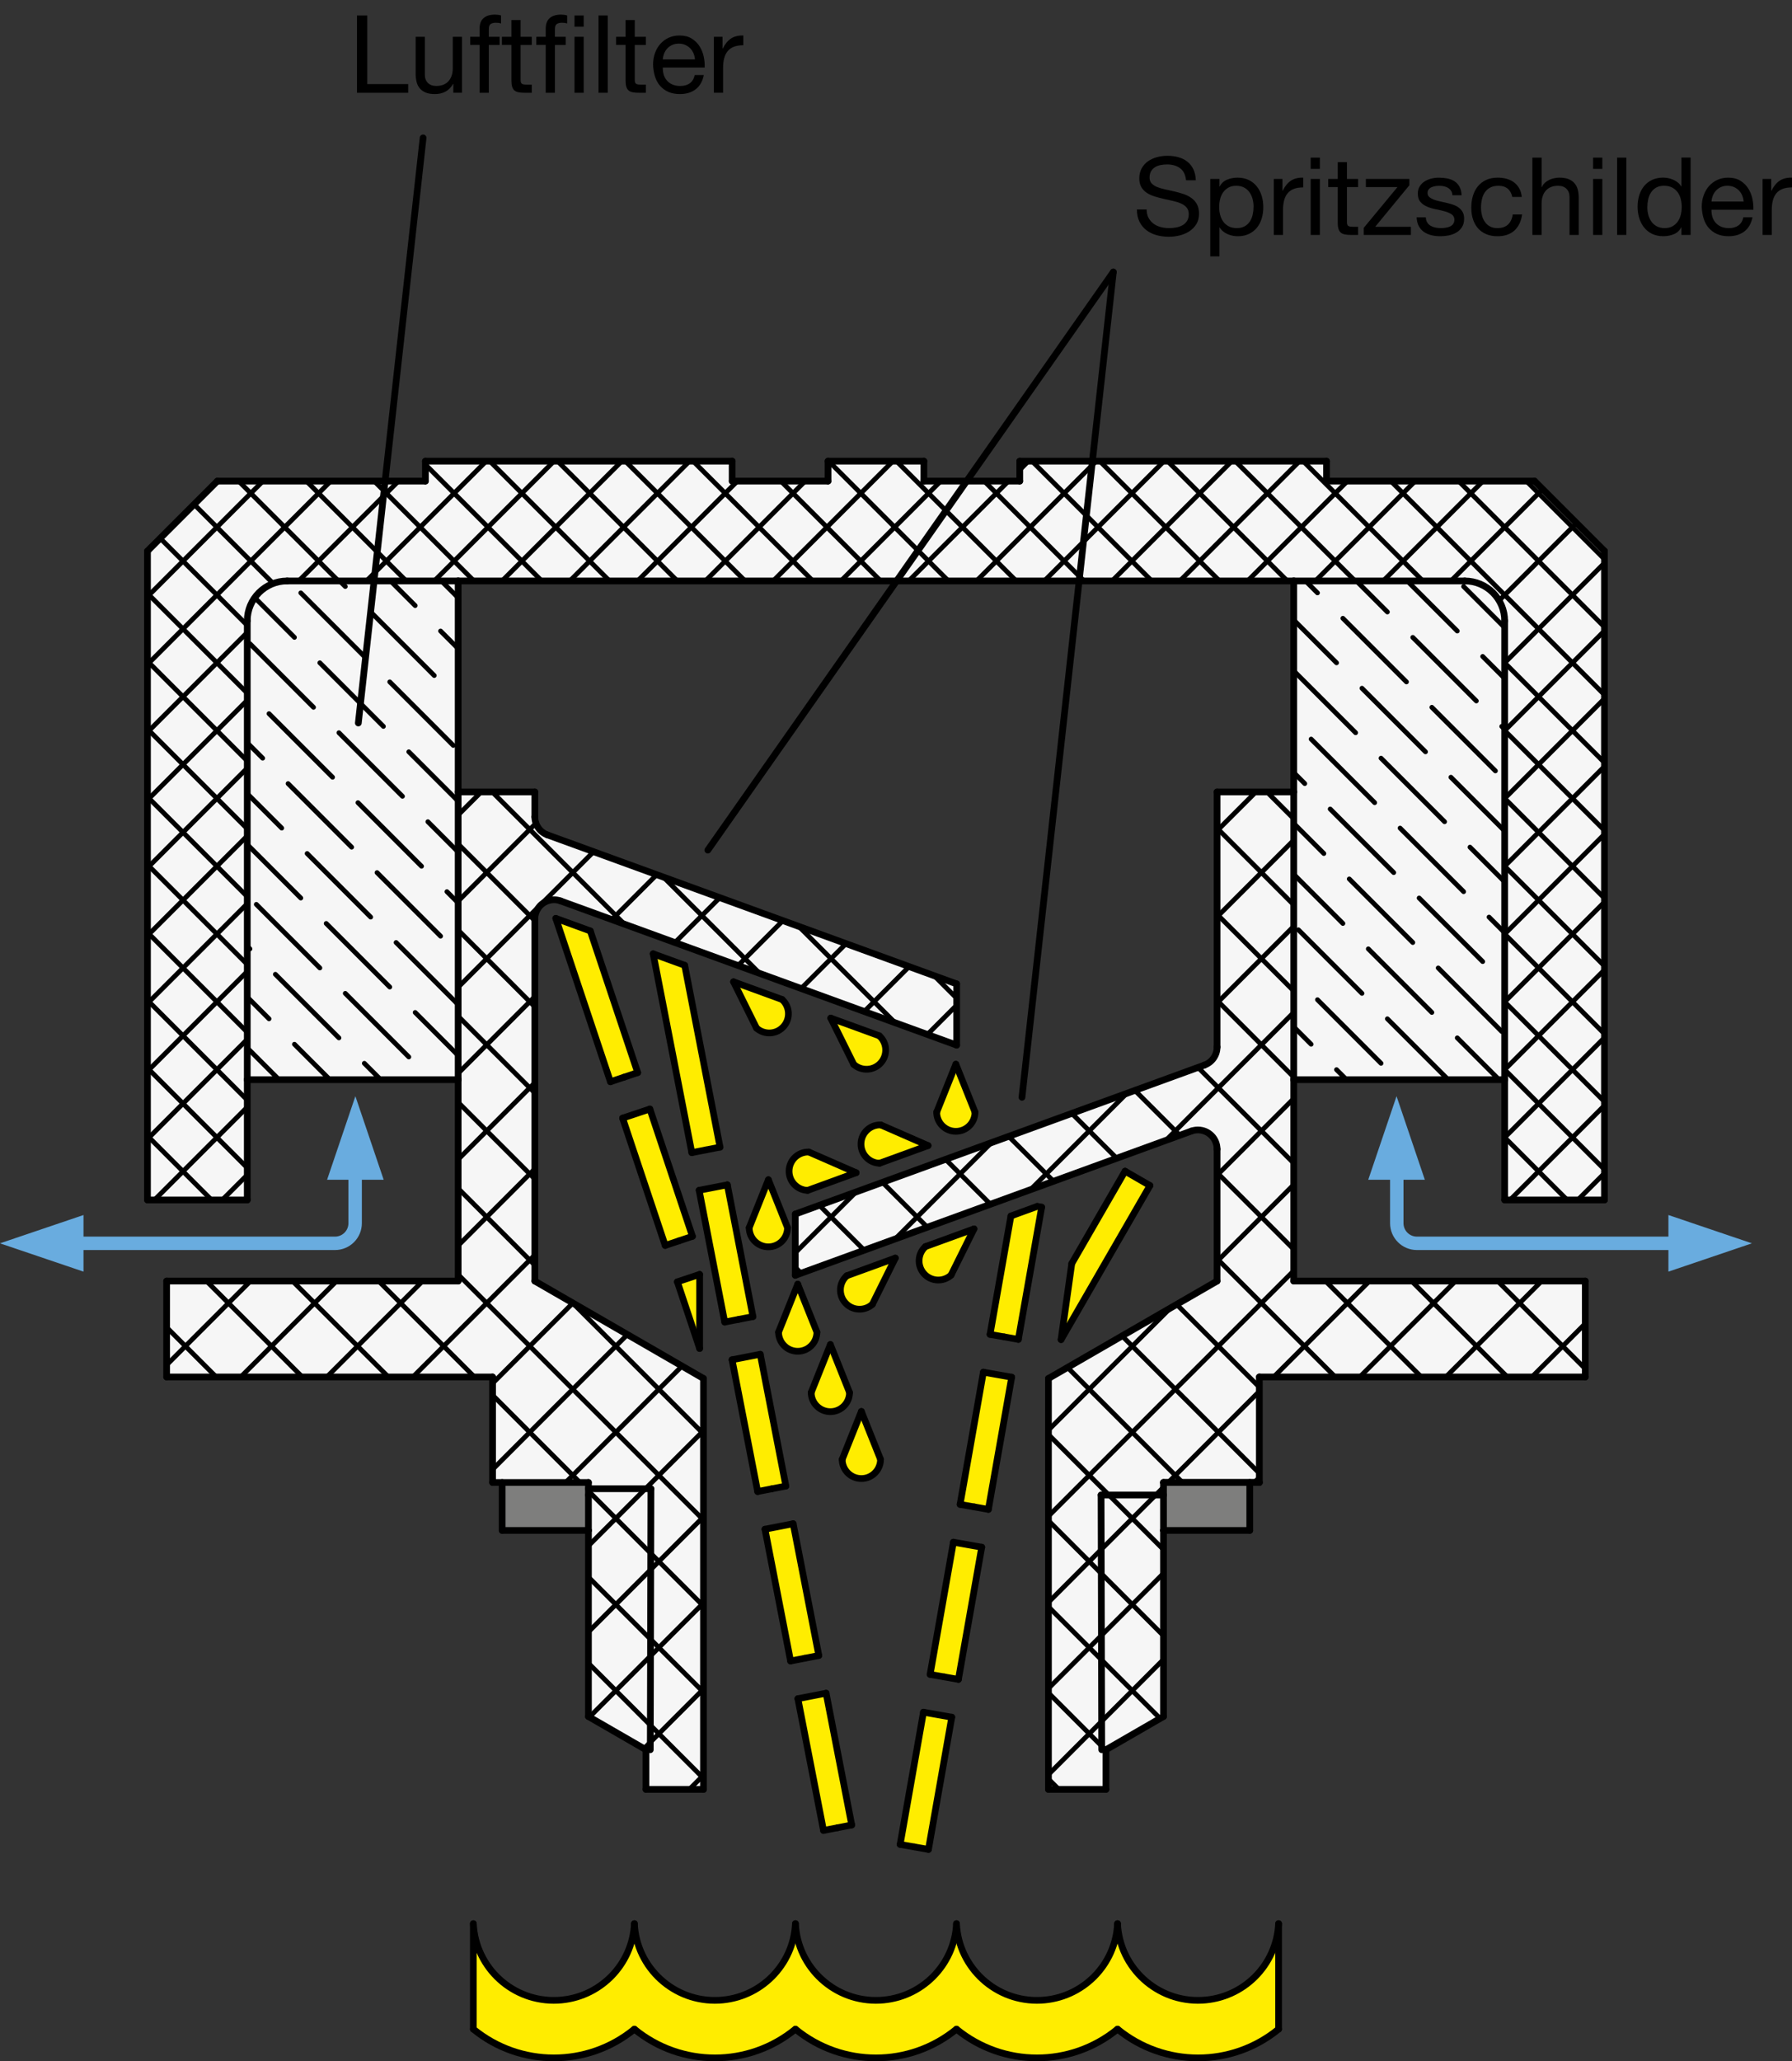 <?xml version="1.0" encoding="utf-8"?>
<!-- Generator: Adobe Illustrator 19.1.0, SVG Export Plug-In . SVG Version: 6.00 Build 0)  -->
<svg version="1.1" xmlns="http://www.w3.org/2000/svg" xmlns:xlink="http://www.w3.org/1999/xlink" x="0px" y="0px"
	 viewBox="0 0 132.485 152.324" enable-background="new 0 0 132.485 152.324" xml:space="preserve">
<rect x="0" y="0" width="132.485" height="152.324" fill="#333333" stroke="none"/>
<g id="MD_x5F_3_x5F_FUELLUNG_x5F_WS">
	<g id="LWPOLYLINE_7_">
		<polyline fill="#FFFFFF" points="111.239,79.78 95.647,79.782 95.642,42.927 108.283,42.926 109.317,43.113 110.366,43.793 
			110.999,44.731 111.234,45.877 111.239,79.776 		"/>
	</g>
	<g id="LWPOLYLINE_8_">
		<polyline fill="#FFFFFF" points="18.281,79.786 33.873,79.786 33.873,42.931 21.232,42.932 20.197,43.119 19.148,43.799 
			18.516,44.737 18.281,45.883 18.28,79.782 		"/>
	</g>
	<g id="POLYLINE_28_">
		<path fill="#FFFFFF" d="M36.417,109.552v-7.796H12.32v-7.087h21.552V58.524h5.67v1.842c0,0.596,0.373,1.128,0.933,1.332
			l30.251,11.011v4.525L41.445,66.577c-0.736-0.268-1.549,0.112-1.817,0.847c-0.057,0.155-0.085,0.319-0.085,0.485v26.761
			l12.467,7.198v30.365h-4.252v-2.929l-4.252-2.455v-3.273v-3.273v-3.273v-3.273v-3.273v-0.928H36.417z"/>
	</g>
	<g id="POLYLINE_29_">
		<path fill="#FFFFFF" d="M93.105,109.552h-7.087H93.105v-7.796h24.097v-7.087H95.649V58.524h-5.67v18.852
			c0,0.596-0.373,1.128-0.933,1.332L58.796,89.718v4.525l29.282-10.658c0.155-0.057,0.319-0.085,0.485-0.085
			c0.783,0,1.417,0.635,1.417,1.417v9.751l-12.466,7.198v30.365h4.252v-2.929l4.252-2.455v-3.273v-3.273v-3.273v-3.273v-3.273
			v-0.928H93.105z"/>
	</g>
	<g id="POLYLINE_30_">
		<path fill="#FFFFFF" d="M31.454,35.554H16.072l-5.164,5.164V88.67h7.377v-8.888l0-33.899c0.006-1.628,1.324-2.945,2.951-2.951
			l12.639-0.001h61.771l12.648,0.001c1.63,0,2.951,1.321,2.951,2.951l-0.009,33.899v8.888h7.377V40.718l-5.164-5.164H98.068v-1.475
			H75.391v1.475h-7.087v-1.475h-7.087v1.475h-7.087v-1.475H31.454V35.554z"/>
	</g>
</g>
<g id="MD_x5F_3_x5F_FUELLUNG_x5F_GR">
	<g id="POLYLINE">
		<path fill="#F6F6F6" d="M31.454,35.554H16.072l-5.164,5.164V88.67h7.377v-8.888l0-33.899c0.006-1.628,1.324-2.945,2.951-2.951
			l12.639-0.001h61.771l12.648,0.001c1.63,0,2.951,1.321,2.951,2.951l-0.009,33.899v8.888h7.377V40.718l-5.164-5.164H98.068v-1.475
			H75.391v1.475h-7.087v-1.475h-7.087v1.475h-7.087v-1.475H31.454V35.554z"/>
	</g>
	<g id="POLYLINE_1_">
		<path fill="#F6F6F6" d="M93.105,109.552h-7.087H93.105v-7.796h24.097v-7.087H95.649V58.524h-5.67v18.852
			c0,0.596-0.373,1.128-0.933,1.332L58.796,89.718v4.525l29.282-10.658c0.155-0.057,0.319-0.085,0.485-0.085
			c0.783,0,1.417,0.635,1.417,1.417v9.751l-12.466,7.198v30.365h4.252v-2.929l4.252-2.455v-3.273v-3.273v-3.273v-3.273v-3.273
			v-0.928H93.105z"/>
	</g>
	<g id="POLYLINE_2_">
		<path fill="#F6F6F6" d="M36.417,109.552v-7.796H12.32v-7.087h21.552V58.524h5.67v1.842c0,0.596,0.373,1.128,0.933,1.332
			l30.251,11.011v4.525L41.445,66.577c-0.736-0.268-1.549,0.112-1.817,0.847c-0.057,0.155-0.085,0.319-0.085,0.485v26.761
			l12.467,7.198v30.365h-4.252v-2.929l-4.252-2.455v-3.273v-3.273v-3.273v-3.273v-3.273v-0.928H36.417z"/>
	</g>
	<g id="LWPOLYLINE_1_">
		<polyline fill="#F6F6F6" points="18.281,79.786 33.873,79.786 33.873,42.931 21.232,42.932 20.197,43.119 19.148,43.799 
			18.516,44.737 18.281,45.883 18.28,79.782 		"/>
	</g>
	<g id="LWPOLYLINE_2_">
		<polyline fill="#F6F6F6" points="111.239,79.78 95.647,79.782 95.642,42.927 108.283,42.926 109.317,43.113 110.366,43.793 
			110.999,44.731 111.234,45.877 111.239,79.776 		"/>
	</g>
</g>
<g id="MD_x5F_5_x5F_COLOR_x5F_HB">
	<g id="LWPOLYLINE_3_">
		<path fill="#69ACDF" d="M102.77,87.182v3.21c0,1.096,0.888,1.984,1.984,1.984h18.594v1.596l6.174-2.092l-6.174-2.092v1.596
			h-18.594c-0.548,0-0.992-0.444-0.992-0.992v-3.21h1.578l-2.092-6.174l-2.092,6.174H102.77z"/>
	</g>
	<g id="LWPOLYLINE_4_">
		<path fill="#69ACDF" d="M26.753,87.182v3.21c0,1.096-0.888,1.984-1.984,1.984H6.174v1.596L0,91.88l6.174-2.092v1.596h18.594
			c0.548,0,0.992-0.444,0.992-0.992v-3.21h-1.578l2.092-6.174l2.092,6.174H26.753z"/>
	</g>
</g>
<g id="MD_x5F_5_x5F_COLOR_x5F_GE">
	<g id="POLYLINE_3_">
		<path fill="#FFED00" d="M34.995,142.154c0.16,3.288,2.956,5.823,6.244,5.663c3.063-0.15,5.513-2.599,5.663-5.663
			c0.16,3.288,2.956,5.823,6.244,5.663c3.063-0.15,5.513-2.599,5.663-5.663c0.16,3.288,2.956,5.823,6.244,5.663
			c3.063-0.15,5.513-2.599,5.663-5.663c0.16,3.288,2.956,5.823,6.244,5.663c3.063-0.15,5.513-2.599,5.663-5.663
			c0.16,3.288,2.956,5.823,6.244,5.663c3.063-0.15,5.513-2.599,5.663-5.663v7.796c-3.463,2.835-8.444,2.835-11.907,0
			c-3.463,2.835-8.444,2.835-11.907,0c-3.463,2.835-8.444,2.835-11.907,0c-3.463,2.835-8.444,2.835-11.907,0
			c-3.463,2.835-8.444,2.835-11.907,0V142.154z"/>
	</g>
	<g id="POLYLINE_4_">
		<polygon fill="#FFED00" points="66.549,136.299 67.596,136.484 68.643,136.669 70.366,126.897 68.272,126.528 		"/>
	</g>
	<g id="POLYLINE_5_">
		<polygon fill="#FFED00" points="70.858,124.105 72.581,114.334 70.487,113.965 68.764,123.736 69.811,123.921 		"/>
	</g>
	<g id="POLYLINE_6_">
		<polygon fill="#FFED00" points="72.026,111.357 73.073,111.542 74.796,101.771 72.702,101.401 70.98,111.173 		"/>
	</g>
	<g id="POLYLINE_7_">
		<polygon fill="#FFED00" points="79.237,93.373 78.447,98.993 85.019,87.611 83.177,86.548 		"/>
	</g>
	<g id="POLYLINE_8_">
		<polygon fill="#FFED00" points="76.685,89.15 74.738,89.859 73.195,98.61 74.242,98.794 75.289,98.979 77.012,89.207 		"/>
	</g>
	<g id="POLYLINE_9_">
		<polygon fill="#FFED00" points="60.883,135.269 61.926,135.067 62.97,134.864 61.076,125.124 58.989,125.53 		"/>
	</g>
	<g id="POLYLINE_10_">
		<polygon fill="#FFED00" points="60.536,122.341 58.642,112.601 56.555,113.007 58.448,122.747 59.492,122.544 		"/>
	</g>
	<g id="POLYLINE_11_">
		<polygon fill="#FFED00" points="57.058,110.021 58.101,109.818 56.208,100.078 54.121,100.484 56.014,110.224 		"/>
	</g>
	<g id="POLYLINE_12_">
		<polygon fill="#FFED00" points="51.725,94.175 50.078,94.726 51.725,99.651 		"/>
	</g>
	<g id="POLYLINE_13_">
		<polygon fill="#FFED00" points="51.194,91.363 48.046,81.954 46.03,82.628 49.178,92.038 50.186,91.701 		"/>
	</g>
	<g id="POLYLINE_14_">
		<polygon fill="#FFED00" points="46.138,79.603 47.146,79.265 43.643,68.794 41.09,67.865 45.13,79.94 		"/>
	</g>
	<g id="POLYLINE_15_">
		<polygon fill="#FFED00" points="51.146,85.179 52.189,84.976 53.233,84.773 50.621,71.334 48.29,70.486 		"/>
	</g>
	<g id="POLYLINE_16_">
		<polygon fill="#FFED00" points="54.624,97.498 55.667,97.296 53.774,87.556 51.687,87.961 53.58,97.701 		"/>
	</g>
	<g id="POLYLINE_17_">
		<path fill="#FFED00" d="M55.928,75.973l-1.697-3.419l3.586,1.305c0.584,0.522,0.634,1.418,0.112,2.001
			C57.408,76.444,56.512,76.494,55.928,75.973z"/>
	</g>
	<g id="POLYLINE_18_">
		<path fill="#FFED00" d="M61.42,75.237l3.586,1.305c0.584,0.522,0.634,1.418,0.112,2.001c-0.522,0.584-1.418,0.634-2.001,0.112
			L61.42,75.237z"/>
	</g>
	<g id="POLYLINE_19_">
		<path fill="#FFED00" d="M69.25,82.188l1.417-3.544l1.417,3.544c0,0.783-0.635,1.417-1.417,1.417S69.25,82.971,69.25,82.188z"/>
	</g>
	<g id="POLYLINE_20_">
		<path fill="#FFED00" d="M65.116,83.129l3.497,1.528l-3.586,1.305c-0.782-0.025-1.397-0.679-1.372-1.461
			C63.679,83.718,64.333,83.104,65.116,83.129z"/>
	</g>
	<g id="POLYLINE_21_">
		<path fill="#FFED00" d="M59.71,87.968c-0.782-0.025-1.397-0.679-1.372-1.461c0.025-0.782,0.679-1.397,1.461-1.372l3.497,1.528
			L59.71,87.968z"/>
	</g>
	<g id="POLYLINE_22_">
		<path fill="#FFED00" d="M55.389,90.724l1.417-3.544l1.417,3.544c0,0.783-0.635,1.417-1.417,1.417
			C56.024,92.141,55.389,91.507,55.389,90.724z"/>
	</g>
	<g id="POLYLINE_23_">
		<path fill="#FFED00" d="M68.423,92.119l3.586-1.305l-1.697,3.419c-0.584,0.522-1.48,0.472-2.001-0.112
			C67.79,93.537,67.84,92.641,68.423,92.119z"/>
	</g>
	<g id="POLYLINE_24_">
		<path fill="#FFED00" d="M62.605,94.275l3.586-1.305l-1.697,3.419c-0.584,0.522-1.48,0.472-2.001-0.112
			C61.971,95.693,62.022,94.796,62.605,94.275z"/>
	</g>
	<g id="POLYLINE_25_">
		<path fill="#FFED00" d="M57.56,98.441l1.417-3.544l1.417,3.544c0,0.783-0.635,1.417-1.417,1.417
			C58.195,99.859,57.56,99.224,57.56,98.441z"/>
	</g>
	<g id="POLYLINE_26_">
		<path fill="#FFED00" d="M59.973,102.903l1.417-3.544l1.417,3.544c0,0.783-0.635,1.417-1.417,1.417
			C60.608,104.32,59.973,103.686,59.973,102.903z"/>
	</g>
	<g id="POLYLINE_27_">
		<path fill="#FFED00" d="M62.265,107.847l1.417-3.544l1.417,3.544c0,0.783-0.635,1.417-1.417,1.417
			C62.9,109.264,62.265,108.629,62.265,107.847z"/>
	</g>
</g>
<g id="MD_x5F_6_x5F_COLOR_x5F_K064">
	<g id="LWPOLYLINE_5_">
		<rect x="86.018" y="109.552" fill="#7E7E7D" width="6.379" height="3.544"/>
	</g>
	<g id="LWPOLYLINE_6_">
		<rect x="37.126" y="109.552" fill="#7E7E7D" width="6.379" height="3.544"/>
	</g>
</g>
<g id="MD_x5F_1_x5F_035">
	<g id="LINE">
		
			<line fill="none" stroke="#000000" stroke-width="0.496" stroke-linecap="round" stroke-linejoin="round" stroke-miterlimit="10" x1="52.33" y1="62.824" x2="82.309" y2="20.104"/>
	</g>
	<g id="LINE_1_">
		
			<line fill="none" stroke="#000000" stroke-width="0.496" stroke-linecap="round" stroke-linejoin="round" stroke-miterlimit="10" x1="82.309" y1="20.104" x2="75.556" y2="81.091"/>
	</g>
	<g id="LINE_2_">
		
			<line fill="none" stroke="#000000" stroke-width="0.496" stroke-linecap="round" stroke-linejoin="round" stroke-miterlimit="10" x1="77.012" y1="89.207" x2="76.685" y2="89.15"/>
	</g>
	<g id="LINE_3_">
		
			<line fill="none" stroke="#000000" stroke-width="0.496" stroke-linecap="round" stroke-linejoin="round" stroke-miterlimit="10" x1="93.105" y1="109.552" x2="86.018" y2="109.552"/>
	</g>
	<g id="LINE_4_">
		
			<line fill="none" stroke="#000000" stroke-width="0.496" stroke-linecap="round" stroke-linejoin="round" stroke-miterlimit="10" x1="86.018" y1="110.48" x2="86.018" y2="113.096"/>
	</g>
	<g id="LINE_5_">
		
			<line fill="none" stroke="#000000" stroke-width="0.496" stroke-linecap="round" stroke-linejoin="round" stroke-miterlimit="10" x1="92.396" y1="113.096" x2="92.396" y2="109.552"/>
	</g>
	<g id="LINE_6_">
		
			<line fill="none" stroke="#000000" stroke-width="0.496" stroke-linecap="round" stroke-linejoin="round" stroke-miterlimit="10" x1="92.396" y1="113.096" x2="86.018" y2="113.096"/>
	</g>
	<g id="LINE_7_">
		
			<line fill="none" stroke="#000000" stroke-width="0.496" stroke-linecap="round" stroke-linejoin="round" stroke-miterlimit="10" x1="43.504" y1="110.48" x2="43.504" y2="113.096"/>
	</g>
	<g id="LINE_8_">
		
			<line fill="none" stroke="#000000" stroke-width="0.496" stroke-linecap="round" stroke-linejoin="round" stroke-miterlimit="10" x1="37.126" y1="113.096" x2="43.504" y2="113.096"/>
	</g>
	<g id="LINE_9_">
		
			<line fill="none" stroke="#000000" stroke-width="0.496" stroke-linecap="round" stroke-linejoin="round" stroke-miterlimit="10" x1="37.126" y1="113.096" x2="37.126" y2="109.552"/>
	</g>
	<g id="LINE_10_">
		
			<line fill="none" stroke="#000000" stroke-width="0.496" stroke-linecap="round" stroke-linejoin="round" stroke-miterlimit="10" x1="93.105" y1="109.552" x2="86.018" y2="109.552"/>
	</g>
	<g id="LINE_11_">
		
			<line fill="none" stroke="#000000" stroke-width="0.496" stroke-linecap="round" stroke-linejoin="round" stroke-miterlimit="10" x1="81.766" y1="129.303" x2="81.766" y2="132.232"/>
	</g>
	<g id="LINE_12_">
		
			<line fill="none" stroke="#000000" stroke-width="0.496" stroke-linecap="round" stroke-linejoin="round" stroke-miterlimit="10" x1="86.018" y1="126.848" x2="81.766" y2="129.303"/>
	</g>
	<g id="LINE_13_">
		
			<line fill="none" stroke="#000000" stroke-width="0.496" stroke-linecap="round" stroke-linejoin="round" stroke-miterlimit="10" x1="86.018" y1="110.48" x2="86.018" y2="109.552"/>
	</g>
	<g id="LINE_14_">
		
			<line fill="none" stroke="#000000" stroke-width="0.496" stroke-linecap="round" stroke-linejoin="round" stroke-miterlimit="10" x1="43.504" y1="110.48" x2="43.504" y2="109.552"/>
	</g>
	<g id="LINE_15_">
		
			<line fill="none" stroke="#000000" stroke-width="0.496" stroke-linecap="round" stroke-linejoin="round" stroke-miterlimit="10" x1="43.504" y1="126.848" x2="47.757" y2="129.303"/>
	</g>
	<g id="LINE_16_">
		
			<line fill="none" stroke="#000000" stroke-width="0.496" stroke-linecap="round" stroke-linejoin="round" stroke-miterlimit="10" x1="77.513" y1="132.232" x2="81.766" y2="132.232"/>
	</g>
	<g id="LINE_17_">
		
			<line fill="none" stroke="#000000" stroke-width="0.496" stroke-linecap="round" stroke-linejoin="round" stroke-miterlimit="10" x1="47.757" y1="129.303" x2="47.757" y2="132.232"/>
	</g>
	<g id="ARC">
		
			<path fill="none" stroke="#000000" stroke-width="0.496" stroke-linecap="round" stroke-linejoin="round" stroke-miterlimit="10" d="
			M89.98,84.918c0-0.783-0.635-1.417-1.417-1.417c-0.165,0-0.329,0.029-0.485,0.085"/>
	</g>
	<g id="ARC_1_">
		
			<path fill="none" stroke="#000000" stroke-width="0.496" stroke-linecap="round" stroke-linejoin="round" stroke-miterlimit="10" d="
			M89.047,78.708c0.56-0.204,0.933-0.736,0.933-1.332"/>
	</g>
	<g id="LINE_18_">
		
			<line fill="none" stroke="#000000" stroke-width="0.496" stroke-linecap="round" stroke-linejoin="round" stroke-miterlimit="10" x1="89.98" y1="84.918" x2="89.98" y2="94.669"/>
	</g>
	<g id="LINE_19_">
		
			<line fill="none" stroke="#000000" stroke-width="0.496" stroke-linecap="round" stroke-linejoin="round" stroke-miterlimit="10" x1="58.796" y1="89.718" x2="58.796" y2="94.244"/>
	</g>
	<g id="LINE_20_">
		
			<line fill="none" stroke="#000000" stroke-width="0.496" stroke-linecap="round" stroke-linejoin="round" stroke-miterlimit="10" x1="58.796" y1="94.244" x2="88.077" y2="83.586"/>
	</g>
	<g id="LINE_21_">
		
			<line fill="none" stroke="#000000" stroke-width="0.496" stroke-linecap="round" stroke-linejoin="round" stroke-miterlimit="10" x1="58.796" y1="89.718" x2="89.047" y2="78.708"/>
	</g>
	<g id="ARC_2_">
		
			<path fill="none" stroke="#000000" stroke-width="0.496" stroke-linecap="round" stroke-linejoin="round" stroke-miterlimit="10" d="
			M39.542,60.366c0,0.596,0.373,1.128,0.933,1.332"/>
	</g>
	<g id="ARC_3_">
		
			<path fill="none" stroke="#000000" stroke-width="0.496" stroke-linecap="round" stroke-linejoin="round" stroke-miterlimit="10" d="
			M41.445,66.577c-0.736-0.268-1.549,0.112-1.817,0.847c-0.057,0.155-0.085,0.319-0.085,0.485"/>
	</g>
	<g id="LINE_22_">
		
			<line fill="none" stroke="#000000" stroke-width="0.496" stroke-linecap="round" stroke-linejoin="round" stroke-miterlimit="10" x1="39.542" y1="60.366" x2="39.542" y2="58.524"/>
	</g>
	<g id="LINE_23_">
		
			<line fill="none" stroke="#000000" stroke-width="0.496" stroke-linecap="round" stroke-linejoin="round" stroke-miterlimit="10" x1="70.726" y1="77.234" x2="70.726" y2="72.709"/>
	</g>
	<g id="LINE_24_">
		
			<line fill="none" stroke="#000000" stroke-width="0.496" stroke-linecap="round" stroke-linejoin="round" stroke-miterlimit="10" x1="41.445" y1="66.577" x2="70.726" y2="77.234"/>
	</g>
	<g id="LINE_25_">
		
			<line fill="none" stroke="#000000" stroke-width="0.496" stroke-linecap="round" stroke-linejoin="round" stroke-miterlimit="10" x1="40.475" y1="61.698" x2="70.726" y2="72.709"/>
	</g>
	<g id="LINE_26_">
		
			<line fill="none" stroke="#000000" stroke-width="0.496" stroke-linecap="round" stroke-linejoin="round" stroke-miterlimit="10" x1="47.757" y1="132.232" x2="52.009" y2="132.232"/>
	</g>
	<g id="LINE_27_">
		
			<line fill="none" stroke="#000000" stroke-width="0.496" stroke-linecap="round" stroke-linejoin="round" stroke-miterlimit="10" x1="77.513" y1="101.867" x2="77.513" y2="132.232"/>
	</g>
	<g id="LINE_28_">
		
			<line fill="none" stroke="#000000" stroke-width="0.496" stroke-linecap="round" stroke-linejoin="round" stroke-miterlimit="10" x1="52.009" y1="101.867" x2="52.009" y2="132.232"/>
	</g>
	<g id="LINE_29_">
		
			<line fill="none" stroke="#000000" stroke-width="0.496" stroke-linecap="round" stroke-linejoin="round" stroke-miterlimit="10" x1="93.105" y1="101.756" x2="117.202" y2="101.756"/>
	</g>
	<g id="LINE_30_">
		
			<line fill="none" stroke="#000000" stroke-width="0.496" stroke-linecap="round" stroke-linejoin="round" stroke-miterlimit="10" x1="36.417" y1="109.552" x2="43.504" y2="109.552"/>
	</g>
	<g id="LINE_31_">
		
			<line fill="none" stroke="#000000" stroke-width="0.496" stroke-linecap="round" stroke-linejoin="round" stroke-miterlimit="10" x1="93.105" y1="101.756" x2="93.105" y2="109.552"/>
	</g>
	<g id="LINE_32_">
		
			<line fill="none" stroke="#000000" stroke-width="0.496" stroke-linecap="round" stroke-linejoin="round" stroke-miterlimit="10" x1="36.417" y1="101.756" x2="36.417" y2="109.552"/>
	</g>
	<g id="LINE_33_">
		
			<line fill="none" stroke="#000000" stroke-width="0.496" stroke-linecap="round" stroke-linejoin="round" stroke-miterlimit="10" x1="117.202" y1="101.756" x2="117.202" y2="94.669"/>
	</g>
	<g id="LINE_34_">
		
			<line fill="none" stroke="#000000" stroke-width="0.496" stroke-linecap="round" stroke-linejoin="round" stroke-miterlimit="10" x1="12.32" y1="101.756" x2="12.32" y2="94.669"/>
	</g>
	<g id="LINE_35_">
		
			<line fill="none" stroke="#000000" stroke-width="0.496" stroke-linecap="round" stroke-linejoin="round" stroke-miterlimit="10" x1="77.513" y1="101.867" x2="89.98" y2="94.669"/>
	</g>
	<g id="LINE_36_">
		
			<line fill="none" stroke="#000000" stroke-width="0.496" stroke-linecap="round" stroke-linejoin="round" stroke-miterlimit="10" x1="95.649" y1="94.669" x2="117.202" y2="94.669"/>
	</g>
	<g id="LINE_37_">
		
			<line fill="none" stroke="#000000" stroke-width="0.496" stroke-linecap="round" stroke-linejoin="round" stroke-miterlimit="10" x1="39.542" y1="94.669" x2="52.009" y2="101.867"/>
	</g>
	<g id="LINE_38_">
		
			<line fill="none" stroke="#000000" stroke-width="0.496" stroke-linecap="round" stroke-linejoin="round" stroke-miterlimit="10" x1="89.98" y1="58.524" x2="95.649" y2="58.524"/>
	</g>
	<g id="LINE_39_">
		
			<line fill="none" stroke="#000000" stroke-width="0.496" stroke-linecap="round" stroke-linejoin="round" stroke-miterlimit="10" x1="33.873" y1="58.524" x2="39.542" y2="58.524"/>
	</g>
	<g id="LINE_40_">
		
			<line fill="none" stroke="#000000" stroke-width="0.496" stroke-linecap="round" stroke-linejoin="round" stroke-miterlimit="10" x1="89.98" y1="58.524" x2="89.98" y2="77.376"/>
	</g>
	<g id="LINE_41_">
		
			<line fill="none" stroke="#000000" stroke-width="0.496" stroke-linecap="round" stroke-linejoin="round" stroke-miterlimit="10" x1="39.542" y1="94.669" x2="39.542" y2="67.909"/>
	</g>
	<g id="LINE_42_">
		
			<line fill="none" stroke="#000000" stroke-width="0.496" stroke-linecap="round" stroke-linejoin="round" stroke-miterlimit="10" x1="12.32" y1="101.756" x2="36.417" y2="101.756"/>
	</g>
	<g id="LINE_43_">
		
			<line fill="none" stroke="#000000" stroke-width="0.496" stroke-linecap="round" stroke-linejoin="round" stroke-miterlimit="10" x1="12.32" y1="94.669" x2="33.873" y2="94.669"/>
	</g>
	<g id="LINE_44_">
		
			<line fill="none" stroke="#000000" stroke-width="0.496" stroke-linecap="round" stroke-linejoin="round" stroke-miterlimit="10" x1="18.281" y1="79.786" x2="33.873" y2="79.786"/>
	</g>
	<g id="LINE_45_">
		
			<line fill="none" stroke="#000000" stroke-width="0.496" stroke-linecap="round" stroke-linejoin="round" stroke-miterlimit="10" x1="33.873" y1="94.669" x2="33.873" y2="79.786"/>
	</g>
	<g id="LINE_46_">
		
			<line fill="none" stroke="#000000" stroke-width="0.496" stroke-linecap="round" stroke-linejoin="round" stroke-miterlimit="10" x1="33.873" y1="79.786" x2="33.873" y2="42.932"/>
	</g>
	<g id="LINE_47_">
		
			<line fill="none" stroke="#000000" stroke-width="0.496" stroke-linecap="round" stroke-linejoin="round" stroke-miterlimit="10" x1="95.649" y1="42.932" x2="95.649" y2="79.786"/>
	</g>
	<g id="LINE_48_">
		
			<line fill="none" stroke="#000000" stroke-width="0.496" stroke-linecap="round" stroke-linejoin="round" stroke-miterlimit="10" x1="95.649" y1="79.786" x2="95.649" y2="94.669"/>
	</g>
	<g id="LINE_49_">
		
			<line fill="none" stroke="#000000" stroke-width="0.496" stroke-linecap="round" stroke-linejoin="round" stroke-miterlimit="10" x1="95.649" y1="79.786" x2="111.241" y2="79.786"/>
	</g>
	<g id="ARC_4_">
		
			<path fill="none" stroke="#000000" stroke-width="0.496" stroke-linecap="round" stroke-linejoin="round" stroke-miterlimit="10" d="
			M58.808,142.154c0.16,3.288,2.956,5.823,6.244,5.663c3.063-0.15,5.513-2.599,5.663-5.663"/>
	</g>
	<g id="ARC_5_">
		
			<path fill="none" stroke="#000000" stroke-width="0.496" stroke-linecap="round" stroke-linejoin="round" stroke-miterlimit="10" d="
			M58.808,149.95c3.463,2.835,8.444,2.835,11.907,0"/>
	</g>
	<g id="ARC_6_">
		
			<path fill="none" stroke="#000000" stroke-width="0.496" stroke-linecap="round" stroke-linejoin="round" stroke-miterlimit="10" d="
			M70.714,149.95c3.463,2.835,8.444,2.835,11.907,0"/>
	</g>
	<g id="ARC_7_">
		
			<path fill="none" stroke="#000000" stroke-width="0.496" stroke-linecap="round" stroke-linejoin="round" stroke-miterlimit="10" d="
			M70.714,142.154c0.16,3.288,2.956,5.823,6.244,5.663c3.063-0.15,5.513-2.599,5.663-5.663"/>
	</g>
	<g id="ARC_8_">
		
			<path fill="none" stroke="#000000" stroke-width="0.496" stroke-linecap="round" stroke-linejoin="round" stroke-miterlimit="10" d="
			M82.621,149.95c3.463,2.835,8.444,2.835,11.907,0"/>
	</g>
	<g id="ARC_9_">
		
			<path fill="none" stroke="#000000" stroke-width="0.496" stroke-linecap="round" stroke-linejoin="round" stroke-miterlimit="10" d="
			M82.621,142.154c0.16,3.288,2.956,5.823,6.244,5.663c3.063-0.15,5.513-2.599,5.663-5.663"/>
	</g>
	<g id="ARC_10_">
		
			<path fill="none" stroke="#000000" stroke-width="0.496" stroke-linecap="round" stroke-linejoin="round" stroke-miterlimit="10" d="
			M46.901,149.95c3.463,2.835,8.444,2.835,11.907,0"/>
	</g>
	<g id="ARC_11_">
		
			<path fill="none" stroke="#000000" stroke-width="0.496" stroke-linecap="round" stroke-linejoin="round" stroke-miterlimit="10" d="
			M46.901,142.154c0.16,3.288,2.956,5.823,6.244,5.663c3.063-0.15,5.513-2.599,5.663-5.663"/>
	</g>
	<g id="ARC_12_">
		
			<path fill="none" stroke="#000000" stroke-width="0.496" stroke-linecap="round" stroke-linejoin="round" stroke-miterlimit="10" d="
			M34.995,149.95c3.463,2.835,8.444,2.835,11.907,0"/>
	</g>
	<g id="ARC_13_">
		
			<path fill="none" stroke="#000000" stroke-width="0.496" stroke-linecap="round" stroke-linejoin="round" stroke-miterlimit="10" d="
			M34.995,142.154c0.16,3.288,2.956,5.823,6.244,5.663c3.063-0.15,5.513-2.599,5.663-5.663"/>
	</g>
	<g id="LINE_50_">
		
			<line fill="none" stroke="#000000" stroke-width="0.496" stroke-linecap="round" stroke-linejoin="round" stroke-miterlimit="10" x1="34.995" y1="142.154" x2="34.995" y2="149.95"/>
	</g>
	<g id="LINE_51_">
		
			<line fill="none" stroke="#000000" stroke-width="0.496" stroke-linecap="round" stroke-linejoin="round" stroke-miterlimit="10" x1="94.528" y1="142.154" x2="94.528" y2="149.95"/>
	</g>
	<g id="LINE_52_">
		
			<line fill="none" stroke="#000000" stroke-width="0.496" stroke-linecap="round" stroke-linejoin="round" stroke-miterlimit="10" x1="74.738" y1="89.859" x2="73.195" y2="98.61"/>
	</g>
	<g id="LINE_53_">
		
			<line fill="none" stroke="#000000" stroke-width="0.496" stroke-linecap="round" stroke-linejoin="round" stroke-miterlimit="10" x1="73.195" y1="98.61" x2="74.242" y2="98.794"/>
	</g>
	<g id="LINE_54_">
		
			<line fill="none" stroke="#000000" stroke-width="0.496" stroke-linecap="round" stroke-linejoin="round" stroke-miterlimit="10" x1="74.796" y1="101.771" x2="72.702" y2="101.401"/>
	</g>
	<g id="LINE_55_">
		
			<line fill="none" stroke="#000000" stroke-width="0.496" stroke-linecap="round" stroke-linejoin="round" stroke-miterlimit="10" x1="72.702" y1="101.401" x2="70.98" y2="111.173"/>
	</g>
	<g id="LINE_56_">
		
			<line fill="none" stroke="#000000" stroke-width="0.496" stroke-linecap="round" stroke-linejoin="round" stroke-miterlimit="10" x1="70.98" y1="111.173" x2="72.026" y2="111.357"/>
	</g>
	<g id="LINE_57_">
		
			<line fill="none" stroke="#000000" stroke-width="0.496" stroke-linecap="round" stroke-linejoin="round" stroke-miterlimit="10" x1="72.581" y1="114.334" x2="70.487" y2="113.965"/>
	</g>
	<g id="LINE_58_">
		
			<line fill="none" stroke="#000000" stroke-width="0.496" stroke-linecap="round" stroke-linejoin="round" stroke-miterlimit="10" x1="70.487" y1="113.965" x2="68.764" y2="123.736"/>
	</g>
	<g id="LINE_59_">
		
			<line fill="none" stroke="#000000" stroke-width="0.496" stroke-linecap="round" stroke-linejoin="round" stroke-miterlimit="10" x1="68.764" y1="123.736" x2="69.811" y2="123.921"/>
	</g>
	<g id="LINE_60_">
		
			<line fill="none" stroke="#000000" stroke-width="0.496" stroke-linecap="round" stroke-linejoin="round" stroke-miterlimit="10" x1="66.549" y1="136.299" x2="67.596" y2="136.484"/>
	</g>
	<g id="LINE_61_">
		
			<line fill="none" stroke="#000000" stroke-width="0.496" stroke-linecap="round" stroke-linejoin="round" stroke-miterlimit="10" x1="68.272" y1="126.528" x2="66.549" y2="136.299"/>
	</g>
	<g id="LINE_62_">
		
			<line fill="none" stroke="#000000" stroke-width="0.496" stroke-linecap="round" stroke-linejoin="round" stroke-miterlimit="10" x1="70.366" y1="126.897" x2="68.272" y2="126.528"/>
	</g>
	<g id="LINE_63_">
		
			<line fill="none" stroke="#000000" stroke-width="0.496" stroke-linecap="round" stroke-linejoin="round" stroke-miterlimit="10" x1="74.242" y1="98.794" x2="75.289" y2="98.979"/>
	</g>
	<g id="LINE_64_">
		
			<line fill="none" stroke="#000000" stroke-width="0.496" stroke-linecap="round" stroke-linejoin="round" stroke-miterlimit="10" x1="75.289" y1="98.979" x2="77.012" y2="89.207"/>
	</g>
	<g id="LINE_65_">
		
			<line fill="none" stroke="#000000" stroke-width="0.496" stroke-linecap="round" stroke-linejoin="round" stroke-miterlimit="10" x1="72.026" y1="111.357" x2="73.073" y2="111.542"/>
	</g>
	<g id="LINE_66_">
		
			<line fill="none" stroke="#000000" stroke-width="0.496" stroke-linecap="round" stroke-linejoin="round" stroke-miterlimit="10" x1="73.073" y1="111.542" x2="74.796" y2="101.771"/>
	</g>
	<g id="LINE_67_">
		
			<line fill="none" stroke="#000000" stroke-width="0.496" stroke-linecap="round" stroke-linejoin="round" stroke-miterlimit="10" x1="69.811" y1="123.921" x2="70.858" y2="124.105"/>
	</g>
	<g id="LINE_68_">
		
			<line fill="none" stroke="#000000" stroke-width="0.496" stroke-linecap="round" stroke-linejoin="round" stroke-miterlimit="10" x1="70.858" y1="124.105" x2="72.581" y2="114.334"/>
	</g>
	<g id="LINE_69_">
		
			<line fill="none" stroke="#000000" stroke-width="0.496" stroke-linecap="round" stroke-linejoin="round" stroke-miterlimit="10" x1="68.643" y1="136.669" x2="70.366" y2="126.897"/>
	</g>
	<g id="LINE_70_">
		
			<line fill="none" stroke="#000000" stroke-width="0.496" stroke-linecap="round" stroke-linejoin="round" stroke-miterlimit="10" x1="67.596" y1="136.484" x2="68.643" y2="136.669"/>
	</g>
	<g id="LINE_71_">
		
			<line fill="none" stroke="#000000" stroke-width="0.496" stroke-linecap="round" stroke-linejoin="round" stroke-miterlimit="10" x1="51.687" y1="87.961" x2="53.58" y2="97.701"/>
	</g>
	<g id="LINE_72_">
		
			<line fill="none" stroke="#000000" stroke-width="0.496" stroke-linecap="round" stroke-linejoin="round" stroke-miterlimit="10" x1="53.58" y1="97.701" x2="54.624" y2="97.498"/>
	</g>
	<g id="LINE_73_">
		
			<line fill="none" stroke="#000000" stroke-width="0.496" stroke-linecap="round" stroke-linejoin="round" stroke-miterlimit="10" x1="56.208" y1="100.078" x2="54.121" y2="100.484"/>
	</g>
	<g id="LINE_74_">
		
			<line fill="none" stroke="#000000" stroke-width="0.496" stroke-linecap="round" stroke-linejoin="round" stroke-miterlimit="10" x1="54.121" y1="100.484" x2="56.014" y2="110.224"/>
	</g>
	<g id="LINE_75_">
		
			<line fill="none" stroke="#000000" stroke-width="0.496" stroke-linecap="round" stroke-linejoin="round" stroke-miterlimit="10" x1="56.014" y1="110.224" x2="57.058" y2="110.021"/>
	</g>
	<g id="LINE_76_">
		
			<line fill="none" stroke="#000000" stroke-width="0.496" stroke-linecap="round" stroke-linejoin="round" stroke-miterlimit="10" x1="58.642" y1="112.601" x2="56.555" y2="113.007"/>
	</g>
	<g id="LINE_77_">
		
			<line fill="none" stroke="#000000" stroke-width="0.496" stroke-linecap="round" stroke-linejoin="round" stroke-miterlimit="10" x1="56.555" y1="113.007" x2="58.448" y2="122.747"/>
	</g>
	<g id="LINE_78_">
		
			<line fill="none" stroke="#000000" stroke-width="0.496" stroke-linecap="round" stroke-linejoin="round" stroke-miterlimit="10" x1="58.448" y1="122.747" x2="59.492" y2="122.544"/>
	</g>
	<g id="LINE_79_">
		
			<line fill="none" stroke="#000000" stroke-width="0.496" stroke-linecap="round" stroke-linejoin="round" stroke-miterlimit="10" x1="60.883" y1="135.269" x2="61.926" y2="135.067"/>
	</g>
	<g id="LINE_80_">
		
			<line fill="none" stroke="#000000" stroke-width="0.496" stroke-linecap="round" stroke-linejoin="round" stroke-miterlimit="10" x1="58.989" y1="125.53" x2="60.883" y2="135.269"/>
	</g>
	<g id="LINE_81_">
		
			<line fill="none" stroke="#000000" stroke-width="0.496" stroke-linecap="round" stroke-linejoin="round" stroke-miterlimit="10" x1="61.076" y1="125.124" x2="58.989" y2="125.53"/>
	</g>
	<g id="LINE_82_">
		
			<line fill="none" stroke="#000000" stroke-width="0.496" stroke-linecap="round" stroke-linejoin="round" stroke-miterlimit="10" x1="54.624" y1="97.498" x2="55.667" y2="97.296"/>
	</g>
	<g id="LINE_83_">
		
			<line fill="none" stroke="#000000" stroke-width="0.496" stroke-linecap="round" stroke-linejoin="round" stroke-miterlimit="10" x1="55.667" y1="97.296" x2="53.774" y2="87.556"/>
	</g>
	<g id="LINE_84_">
		
			<line fill="none" stroke="#000000" stroke-width="0.496" stroke-linecap="round" stroke-linejoin="round" stroke-miterlimit="10" x1="57.058" y1="110.021" x2="58.101" y2="109.818"/>
	</g>
	<g id="LINE_85_">
		
			<line fill="none" stroke="#000000" stroke-width="0.496" stroke-linecap="round" stroke-linejoin="round" stroke-miterlimit="10" x1="58.101" y1="109.818" x2="56.208" y2="100.078"/>
	</g>
	<g id="LINE_86_">
		
			<line fill="none" stroke="#000000" stroke-width="0.496" stroke-linecap="round" stroke-linejoin="round" stroke-miterlimit="10" x1="59.492" y1="122.544" x2="60.536" y2="122.341"/>
	</g>
	<g id="LINE_87_">
		
			<line fill="none" stroke="#000000" stroke-width="0.496" stroke-linecap="round" stroke-linejoin="round" stroke-miterlimit="10" x1="60.536" y1="122.341" x2="58.642" y2="112.601"/>
	</g>
	<g id="LINE_88_">
		
			<line fill="none" stroke="#000000" stroke-width="0.496" stroke-linecap="round" stroke-linejoin="round" stroke-miterlimit="10" x1="62.97" y1="134.864" x2="61.076" y2="125.124"/>
	</g>
	<g id="LINE_89_">
		
			<line fill="none" stroke="#000000" stroke-width="0.496" stroke-linecap="round" stroke-linejoin="round" stroke-miterlimit="10" x1="61.926" y1="135.067" x2="62.97" y2="134.864"/>
	</g>
	<g id="LINE_90_">
		
			<line fill="none" stroke="#000000" stroke-width="0.496" stroke-linecap="round" stroke-linejoin="round" stroke-miterlimit="10" x1="53.774" y1="87.556" x2="51.687" y2="87.961"/>
	</g>
	<g id="LINE_91_">
		
			<line fill="none" stroke="#000000" stroke-width="0.496" stroke-linecap="round" stroke-linejoin="round" stroke-miterlimit="10" x1="53.233" y1="84.773" x2="50.621" y2="71.334"/>
	</g>
	<g id="LINE_92_">
		
			<line fill="none" stroke="#000000" stroke-width="0.496" stroke-linecap="round" stroke-linejoin="round" stroke-miterlimit="10" x1="48.29" y1="70.486" x2="51.146" y2="85.179"/>
	</g>
	<g id="LINE_93_">
		
			<line fill="none" stroke="#000000" stroke-width="0.496" stroke-linecap="round" stroke-linejoin="round" stroke-miterlimit="10" x1="52.189" y1="84.976" x2="53.233" y2="84.773"/>
	</g>
	<g id="LINE_94_">
		
			<line fill="none" stroke="#000000" stroke-width="0.496" stroke-linecap="round" stroke-linejoin="round" stroke-miterlimit="10" x1="51.146" y1="85.179" x2="52.189" y2="84.976"/>
	</g>
	<g id="LINE_95_">
		
			<line fill="none" stroke="#000000" stroke-width="0.496" stroke-linecap="round" stroke-linejoin="round" stroke-miterlimit="10" x1="51.725" y1="94.175" x2="50.078" y2="94.726"/>
	</g>
	<g id="LINE_96_">
		
			<line fill="none" stroke="#000000" stroke-width="0.496" stroke-linecap="round" stroke-linejoin="round" stroke-miterlimit="10" x1="50.078" y1="94.726" x2="51.725" y2="99.651"/>
	</g>
	<g id="LINE_97_">
		
			<line fill="none" stroke="#000000" stroke-width="0.496" stroke-linecap="round" stroke-linejoin="round" stroke-miterlimit="10" x1="49.178" y1="92.038" x2="50.186" y2="91.701"/>
	</g>
	<g id="LINE_98_">
		
			<line fill="none" stroke="#000000" stroke-width="0.496" stroke-linecap="round" stroke-linejoin="round" stroke-miterlimit="10" x1="46.03" y1="82.628" x2="49.178" y2="92.038"/>
	</g>
	<g id="LINE_99_">
		
			<line fill="none" stroke="#000000" stroke-width="0.496" stroke-linecap="round" stroke-linejoin="round" stroke-miterlimit="10" x1="48.046" y1="81.954" x2="46.03" y2="82.628"/>
	</g>
	<g id="LINE_100_">
		
			<line fill="none" stroke="#000000" stroke-width="0.496" stroke-linecap="round" stroke-linejoin="round" stroke-miterlimit="10" x1="51.194" y1="91.363" x2="48.046" y2="81.954"/>
	</g>
	<g id="LINE_101_">
		
			<line fill="none" stroke="#000000" stroke-width="0.496" stroke-linecap="round" stroke-linejoin="round" stroke-miterlimit="10" x1="50.186" y1="91.701" x2="51.194" y2="91.363"/>
	</g>
	<g id="LINE_102_">
		
			<line fill="none" stroke="#000000" stroke-width="0.496" stroke-linecap="round" stroke-linejoin="round" stroke-miterlimit="10" x1="45.13" y1="79.94" x2="46.138" y2="79.603"/>
	</g>
	<g id="LINE_103_">
		
			<line fill="none" stroke="#000000" stroke-width="0.496" stroke-linecap="round" stroke-linejoin="round" stroke-miterlimit="10" x1="41.09" y1="67.865" x2="45.13" y2="79.94"/>
	</g>
	<g id="LINE_104_">
		
			<line fill="none" stroke="#000000" stroke-width="0.496" stroke-linecap="round" stroke-linejoin="round" stroke-miterlimit="10" x1="47.146" y1="79.265" x2="43.643" y2="68.794"/>
	</g>
	<g id="LINE_105_">
		
			<line fill="none" stroke="#000000" stroke-width="0.496" stroke-linecap="round" stroke-linejoin="round" stroke-miterlimit="10" x1="46.138" y1="79.603" x2="47.146" y2="79.265"/>
	</g>
	<g id="LINE_106_">
		
			<line fill="none" stroke="#000000" stroke-width="0.496" stroke-linecap="round" stroke-linejoin="round" stroke-miterlimit="10" x1="51.725" y1="99.651" x2="51.725" y2="94.175"/>
	</g>
	<g id="LINE_107_">
		
			<line fill="none" stroke="#000000" stroke-width="0.496" stroke-linecap="round" stroke-linejoin="round" stroke-miterlimit="10" x1="41.09" y1="67.865" x2="43.643" y2="68.794"/>
	</g>
	<g id="LINE_108_">
		
			<line fill="none" stroke="#000000" stroke-width="0.496" stroke-linecap="round" stroke-linejoin="round" stroke-miterlimit="10" x1="83.177" y1="86.548" x2="79.237" y2="93.373"/>
	</g>
	<g id="LINE_109_">
		
			<line fill="none" stroke="#000000" stroke-width="0.496" stroke-linecap="round" stroke-linejoin="round" stroke-miterlimit="10" x1="85.019" y1="87.611" x2="83.177" y2="86.548"/>
	</g>
	<g id="LINE_110_">
		
			<line fill="none" stroke="#000000" stroke-width="0.496" stroke-linecap="round" stroke-linejoin="round" stroke-miterlimit="10" x1="78.447" y1="98.993" x2="85.019" y2="87.611"/>
	</g>
	<g id="LINE_111_">
		
			<line fill="none" stroke="#000000" stroke-width="0.496" stroke-linecap="round" stroke-linejoin="round" stroke-miterlimit="10" x1="78.447" y1="98.993" x2="79.237" y2="93.373"/>
	</g>
	<g id="LINE_112_">
		
			<line fill="none" stroke="#000000" stroke-width="0.496" stroke-linecap="round" stroke-linejoin="round" stroke-miterlimit="10" x1="70.667" y1="78.644" x2="72.085" y2="82.188"/>
	</g>
	<g id="LINE_113_">
		
			<line fill="none" stroke="#000000" stroke-width="0.496" stroke-linecap="round" stroke-linejoin="round" stroke-miterlimit="10" x1="69.25" y1="82.188" x2="70.667" y2="78.644"/>
	</g>
	<g id="ARC_14_">
		
			<path fill="none" stroke="#000000" stroke-width="0.496" stroke-linecap="round" stroke-linejoin="round" stroke-miterlimit="10" d="
			M69.25,82.188c0,0.783,0.635,1.417,1.417,1.417s1.417-0.635,1.417-1.417"/>
	</g>
	<g id="LINE_114_">
		
			<line fill="none" stroke="#000000" stroke-width="0.496" stroke-linecap="round" stroke-linejoin="round" stroke-miterlimit="10" x1="48.29" y1="70.486" x2="50.621" y2="71.334"/>
	</g>
	<g id="LINE_115_">
		
			<line fill="none" stroke="#000000" stroke-width="0.496" stroke-linecap="round" stroke-linejoin="round" stroke-miterlimit="10" x1="58.978" y1="94.897" x2="60.395" y2="98.441"/>
	</g>
	<g id="LINE_116_">
		
			<line fill="none" stroke="#000000" stroke-width="0.496" stroke-linecap="round" stroke-linejoin="round" stroke-miterlimit="10" x1="57.56" y1="98.441" x2="58.978" y2="94.897"/>
	</g>
	<g id="ARC_15_">
		
			<path fill="none" stroke="#000000" stroke-width="0.496" stroke-linecap="round" stroke-linejoin="round" stroke-miterlimit="10" d="
			M57.56,98.441c0,0.783,0.635,1.417,1.417,1.417c0.783,0,1.417-0.635,1.417-1.417"/>
	</g>
	<g id="LINE_117_">
		
			<line fill="none" stroke="#000000" stroke-width="0.496" stroke-linecap="round" stroke-linejoin="round" stroke-miterlimit="10" x1="61.39" y1="99.359" x2="62.808" y2="102.903"/>
	</g>
	<g id="LINE_118_">
		
			<line fill="none" stroke="#000000" stroke-width="0.496" stroke-linecap="round" stroke-linejoin="round" stroke-miterlimit="10" x1="59.973" y1="102.903" x2="61.39" y2="99.359"/>
	</g>
	<g id="ARC_16_">
		
			<path fill="none" stroke="#000000" stroke-width="0.496" stroke-linecap="round" stroke-linejoin="round" stroke-miterlimit="10" d="
			M59.973,102.903c0,0.783,0.635,1.417,1.417,1.417c0.783,0,1.417-0.635,1.417-1.417"/>
	</g>
	<g id="LINE_119_">
		
			<line fill="none" stroke="#000000" stroke-width="0.496" stroke-linecap="round" stroke-linejoin="round" stroke-miterlimit="10" x1="63.682" y1="104.303" x2="65.1" y2="107.847"/>
	</g>
	<g id="LINE_120_">
		
			<line fill="none" stroke="#000000" stroke-width="0.496" stroke-linecap="round" stroke-linejoin="round" stroke-miterlimit="10" x1="62.265" y1="107.847" x2="63.682" y2="104.303"/>
	</g>
	<g id="ARC_17_">
		
			<path fill="none" stroke="#000000" stroke-width="0.496" stroke-linecap="round" stroke-linejoin="round" stroke-miterlimit="10" d="
			M62.265,107.847c0,0.783,0.635,1.417,1.417,1.417c0.783,0,1.417-0.635,1.417-1.417"/>
	</g>
	<g id="LINE_121_">
		
			<line fill="none" stroke="#000000" stroke-width="0.496" stroke-linecap="round" stroke-linejoin="round" stroke-miterlimit="10" x1="56.807" y1="87.18" x2="58.224" y2="90.724"/>
	</g>
	<g id="LINE_122_">
		
			<line fill="none" stroke="#000000" stroke-width="0.496" stroke-linecap="round" stroke-linejoin="round" stroke-miterlimit="10" x1="55.389" y1="90.724" x2="56.807" y2="87.18"/>
	</g>
	<g id="ARC_18_">
		
			<path fill="none" stroke="#000000" stroke-width="0.496" stroke-linecap="round" stroke-linejoin="round" stroke-miterlimit="10" d="
			M55.389,90.724c0,0.783,0.635,1.417,1.417,1.417c0.783,0,1.417-0.635,1.417-1.417"/>
	</g>
	<g id="LINE_123_">
		
			<line fill="none" stroke="#000000" stroke-width="0.496" stroke-linecap="round" stroke-linejoin="round" stroke-miterlimit="10" x1="66.192" y1="92.969" x2="64.495" y2="96.388"/>
	</g>
	<g id="LINE_124_">
		
			<line fill="none" stroke="#000000" stroke-width="0.496" stroke-linecap="round" stroke-linejoin="round" stroke-miterlimit="10" x1="62.605" y1="94.275" x2="66.192" y2="92.969"/>
	</g>
	<g id="ARC_19_">
		
			<path fill="none" stroke="#000000" stroke-width="0.496" stroke-linecap="round" stroke-linejoin="round" stroke-miterlimit="10" d="
			M62.605,94.275c-0.584,0.522-0.634,1.418-0.112,2.001c0.522,0.584,1.418,0.634,2.001,0.112"/>
	</g>
	<g id="LINE_125_">
		
			<line fill="none" stroke="#000000" stroke-width="0.496" stroke-linecap="round" stroke-linejoin="round" stroke-miterlimit="10" x1="74.738" y1="89.859" x2="76.685" y2="89.15"/>
	</g>
	<g id="LINE_126_">
		
			<line fill="none" stroke="#000000" stroke-width="0.496" stroke-linecap="round" stroke-linejoin="round" stroke-miterlimit="10" x1="68.423" y1="92.119" x2="72.01" y2="90.813"/>
	</g>
	<g id="LINE_127_">
		
			<line fill="none" stroke="#000000" stroke-width="0.496" stroke-linecap="round" stroke-linejoin="round" stroke-miterlimit="10" x1="72.01" y1="90.813" x2="70.313" y2="94.232"/>
	</g>
	<g id="ARC_20_">
		
			<path fill="none" stroke="#000000" stroke-width="0.496" stroke-linecap="round" stroke-linejoin="round" stroke-miterlimit="10" d="
			M68.423,92.119c-0.584,0.522-0.634,1.418-0.112,2.001c0.522,0.584,1.418,0.634,2.001,0.112"/>
	</g>
	<g id="ARC_21_">
		
			<path fill="none" stroke="#000000" stroke-width="0.496" stroke-linecap="round" stroke-linejoin="round" stroke-miterlimit="10" d="
			M59.799,85.134c-0.782-0.025-1.437,0.59-1.461,1.372c-0.025,0.782,0.59,1.437,1.372,1.461"/>
	</g>
	<g id="LINE_128_">
		
			<line fill="none" stroke="#000000" stroke-width="0.496" stroke-linecap="round" stroke-linejoin="round" stroke-miterlimit="10" x1="59.799" y1="85.134" x2="63.296" y2="86.662"/>
	</g>
	<g id="LINE_129_">
		
			<line fill="none" stroke="#000000" stroke-width="0.496" stroke-linecap="round" stroke-linejoin="round" stroke-miterlimit="10" x1="63.296" y1="86.662" x2="59.71" y2="87.968"/>
	</g>
	<g id="LINE_130_">
		
			<line fill="none" stroke="#000000" stroke-width="0.496" stroke-linecap="round" stroke-linejoin="round" stroke-miterlimit="10" x1="68.613" y1="84.657" x2="65.027" y2="85.962"/>
	</g>
	<g id="LINE_131_">
		
			<line fill="none" stroke="#000000" stroke-width="0.496" stroke-linecap="round" stroke-linejoin="round" stroke-miterlimit="10" x1="65.116" y1="83.129" x2="68.613" y2="84.657"/>
	</g>
	<g id="ARC_22_">
		
			<path fill="none" stroke="#000000" stroke-width="0.496" stroke-linecap="round" stroke-linejoin="round" stroke-miterlimit="10" d="
			M65.116,83.129c-0.782-0.025-1.437,0.59-1.461,1.372c-0.025,0.782,0.59,1.437,1.372,1.461"/>
	</g>
	<g id="LINE_132_">
		
			<line fill="none" stroke="#000000" stroke-width="0.496" stroke-linecap="round" stroke-linejoin="round" stroke-miterlimit="10" x1="54.231" y1="72.554" x2="57.818" y2="73.859"/>
	</g>
	<g id="LINE_133_">
		
			<line fill="none" stroke="#000000" stroke-width="0.496" stroke-linecap="round" stroke-linejoin="round" stroke-miterlimit="10" x1="55.928" y1="75.973" x2="54.231" y2="72.554"/>
	</g>
	<g id="ARC_23_">
		
			<path fill="none" stroke="#000000" stroke-width="0.496" stroke-linecap="round" stroke-linejoin="round" stroke-miterlimit="10" d="
			M55.928,75.973c0.584,0.522,1.48,0.472,2.001-0.112c0.522-0.584,0.472-1.48-0.112-2.001"/>
	</g>
	<g id="ARC_24_">
		
			<path fill="none" stroke="#000000" stroke-width="0.496" stroke-linecap="round" stroke-linejoin="round" stroke-miterlimit="10" d="
			M63.117,78.656c0.584,0.522,1.48,0.472,2.001-0.112c0.522-0.584,0.472-1.48-0.112-2.001"/>
	</g>
	<g id="LINE_134_">
		
			<line fill="none" stroke="#000000" stroke-width="0.496" stroke-linecap="round" stroke-linejoin="round" stroke-miterlimit="10" x1="63.117" y1="78.656" x2="61.42" y2="75.237"/>
	</g>
	<g id="LINE_135_">
		
			<line fill="none" stroke="#000000" stroke-width="0.496" stroke-linecap="round" stroke-linejoin="round" stroke-miterlimit="10" x1="61.42" y1="75.237" x2="65.007" y2="76.543"/>
	</g>
	<g id="LINE_136_">
		
			<line fill="none" stroke="#000000" stroke-width="0.496" stroke-linecap="round" stroke-linejoin="round" stroke-miterlimit="10" x1="111.241" y1="45.883" x2="111.241" y2="79.786"/>
	</g>
	<g id="LINE_137_">
		
			<line fill="none" stroke="#000000" stroke-width="0.496" stroke-linecap="round" stroke-linejoin="round" stroke-miterlimit="10" x1="111.241" y1="79.786" x2="111.241" y2="88.675"/>
	</g>
	<g id="LINE_138_">
		
			<line fill="none" stroke="#000000" stroke-width="0.496" stroke-linecap="round" stroke-linejoin="round" stroke-miterlimit="10" x1="111.241" y1="88.675" x2="118.619" y2="88.675"/>
	</g>
	<g id="LINE_139_">
		
			<line fill="none" stroke="#000000" stroke-width="0.496" stroke-linecap="round" stroke-linejoin="round" stroke-miterlimit="10" x1="118.619" y1="88.675" x2="118.619" y2="40.719"/>
	</g>
	<g id="LINE_140_">
		
			<line fill="none" stroke="#000000" stroke-width="0.496" stroke-linecap="round" stroke-linejoin="round" stroke-miterlimit="10" x1="118.619" y1="40.719" x2="113.455" y2="35.554"/>
	</g>
	<g id="LINE_141_">
		
			<line fill="none" stroke="#000000" stroke-width="0.496" stroke-linecap="round" stroke-linejoin="round" stroke-miterlimit="10" x1="113.455" y1="35.554" x2="98.071" y2="35.554"/>
	</g>
	<g id="LINE_142_">
		
			<line fill="none" stroke="#000000" stroke-width="0.496" stroke-linecap="round" stroke-linejoin="round" stroke-miterlimit="10" x1="98.071" y1="35.554" x2="98.071" y2="34.079"/>
	</g>
	<g id="LINE_143_">
		
			<line fill="none" stroke="#000000" stroke-width="0.496" stroke-linecap="round" stroke-linejoin="round" stroke-miterlimit="10" x1="98.071" y1="34.079" x2="75.392" y2="34.079"/>
	</g>
	<g id="LINE_144_">
		
			<line fill="none" stroke="#000000" stroke-width="0.496" stroke-linecap="round" stroke-linejoin="round" stroke-miterlimit="10" x1="75.392" y1="34.079" x2="75.392" y2="35.554"/>
	</g>
	<g id="LINE_145_">
		
			<line fill="none" stroke="#000000" stroke-width="0.496" stroke-linecap="round" stroke-linejoin="round" stroke-miterlimit="10" x1="75.392" y1="35.554" x2="68.305" y2="35.554"/>
	</g>
	<g id="LINE_146_">
		
			<line fill="none" stroke="#000000" stroke-width="0.496" stroke-linecap="round" stroke-linejoin="round" stroke-miterlimit="10" x1="68.305" y1="35.554" x2="68.305" y2="34.079"/>
	</g>
	<g id="LINE_147_">
		
			<line fill="none" stroke="#000000" stroke-width="0.496" stroke-linecap="round" stroke-linejoin="round" stroke-miterlimit="10" x1="68.305" y1="34.079" x2="61.217" y2="34.079"/>
	</g>
	<g id="LINE_148_">
		
			<line fill="none" stroke="#000000" stroke-width="0.496" stroke-linecap="round" stroke-linejoin="round" stroke-miterlimit="10" x1="61.217" y1="34.079" x2="61.217" y2="35.554"/>
	</g>
	<g id="LINE_149_">
		
			<line fill="none" stroke="#000000" stroke-width="0.496" stroke-linecap="round" stroke-linejoin="round" stroke-miterlimit="10" x1="61.217" y1="35.554" x2="54.13" y2="35.554"/>
	</g>
	<g id="LINE_150_">
		
			<line fill="none" stroke="#000000" stroke-width="0.496" stroke-linecap="round" stroke-linejoin="round" stroke-miterlimit="10" x1="54.13" y1="35.554" x2="54.13" y2="34.079"/>
	</g>
	<g id="LINE_151_">
		
			<line fill="none" stroke="#000000" stroke-width="0.496" stroke-linecap="round" stroke-linejoin="round" stroke-miterlimit="10" x1="54.13" y1="34.079" x2="31.451" y2="34.079"/>
	</g>
	<g id="LINE_152_">
		
			<line fill="none" stroke="#000000" stroke-width="0.496" stroke-linecap="round" stroke-linejoin="round" stroke-miterlimit="10" x1="31.451" y1="34.079" x2="31.451" y2="35.554"/>
	</g>
	<g id="LINE_153_">
		
			<line fill="none" stroke="#000000" stroke-width="0.496" stroke-linecap="round" stroke-linejoin="round" stroke-miterlimit="10" x1="31.451" y1="35.554" x2="16.067" y2="35.554"/>
	</g>
	<g id="LINE_154_">
		
			<line fill="none" stroke="#000000" stroke-width="0.496" stroke-linecap="round" stroke-linejoin="round" stroke-miterlimit="10" x1="16.067" y1="35.554" x2="10.903" y2="40.719"/>
	</g>
	<g id="LINE_155_">
		
			<line fill="none" stroke="#000000" stroke-width="0.496" stroke-linecap="round" stroke-linejoin="round" stroke-miterlimit="10" x1="10.903" y1="40.719" x2="10.903" y2="88.675"/>
	</g>
	<g id="LINE_156_">
		
			<line fill="none" stroke="#000000" stroke-width="0.496" stroke-linecap="round" stroke-linejoin="round" stroke-miterlimit="10" x1="10.903" y1="88.675" x2="18.281" y2="88.675"/>
	</g>
	<g id="LINE_157_">
		
			<line fill="none" stroke="#000000" stroke-width="0.496" stroke-linecap="round" stroke-linejoin="round" stroke-miterlimit="10" x1="18.281" y1="88.675" x2="18.281" y2="79.786"/>
	</g>
	<g id="LINE_158_">
		
			<line fill="none" stroke="#000000" stroke-width="0.496" stroke-linecap="round" stroke-linejoin="round" stroke-miterlimit="10" x1="18.281" y1="79.786" x2="18.281" y2="45.883"/>
	</g>
	<g id="ARC_25_">
		
			<path fill="none" stroke="#000000" stroke-width="0.496" stroke-linecap="round" stroke-linejoin="round" stroke-miterlimit="10" d="
			M21.232,42.932c-1.63,0-2.951,1.321-2.951,2.951"/>
	</g>
	<g id="LINE_159_">
		
			<line fill="none" stroke="#000000" stroke-width="0.496" stroke-linecap="round" stroke-linejoin="round" stroke-miterlimit="10" x1="21.232" y1="42.932" x2="33.873" y2="42.932"/>
	</g>
	<g id="LINE_160_">
		
			<line fill="none" stroke="#000000" stroke-width="0.496" stroke-linecap="round" stroke-linejoin="round" stroke-miterlimit="10" x1="33.873" y1="42.932" x2="95.649" y2="42.932"/>
	</g>
	<g id="LINE_161_">
		
			<line fill="none" stroke="#000000" stroke-width="0.496" stroke-linecap="round" stroke-linejoin="round" stroke-miterlimit="10" x1="95.649" y1="42.932" x2="108.29" y2="42.932"/>
	</g>
	<g id="ARC_26_">
		
			<path fill="none" stroke="#000000" stroke-width="0.496" stroke-linecap="round" stroke-linejoin="round" stroke-miterlimit="10" d="
			M111.241,45.883c0-1.63-1.321-2.951-2.951-2.951"/>
	</g>
	<g id="LINE_308_">
		
			<line fill="none" stroke="#000000" stroke-width="0.496" stroke-linecap="round" stroke-linejoin="round" stroke-miterlimit="10" x1="31.281" y1="10.189" x2="26.492" y2="53.429"/>
	</g>
	<g id="LINE_309_">
		
			<line fill="none" stroke="#000000" stroke-width="0.496" stroke-linecap="round" stroke-linejoin="round" stroke-miterlimit="10" x1="48.077" y1="129.303" x2="48.124" y2="110.016"/>
	</g>
	<g id="LINE_310_">
		
			<line fill="none" stroke="#000000" stroke-width="0.496" stroke-linecap="round" stroke-linejoin="round" stroke-miterlimit="10" x1="81.452" y1="129.303" x2="81.405" y2="110.48"/>
	</g>
	<g id="LINE_311_">
		
			<line fill="none" stroke="#000000" stroke-width="0.496" stroke-linecap="round" stroke-linejoin="round" stroke-miterlimit="10" x1="48.124" y1="110.016" x2="43.504" y2="110.016"/>
	</g>
	<g id="LINE_312_">
		
			<line fill="none" stroke="#000000" stroke-width="0.496" stroke-linecap="round" stroke-linejoin="round" stroke-miterlimit="10" x1="81.405" y1="110.481" x2="86.018" y2="110.48"/>
	</g>
	<g id="LINE_313_">
		
			<line fill="none" stroke="#000000" stroke-width="0.496" stroke-linecap="round" stroke-linejoin="round" stroke-miterlimit="10" x1="43.504" y1="126.848" x2="43.504" y2="113.096"/>
	</g>
	<g id="LINE_314_">
		
			<line fill="none" stroke="#000000" stroke-width="0.496" stroke-linecap="round" stroke-linejoin="round" stroke-miterlimit="10" x1="86.018" y1="126.848" x2="86.018" y2="113.096"/>
	</g>
</g>
<g id="MD_x5F_2_x5F_SCHRAFFUR">
	<g id="HATCH">
		<path fill-rule="evenodd" clip-rule="evenodd" fill="none" d="M39.542,94.669V67.909l1.902-1.332l29.282,10.658v-4.525
			L40.475,61.698l-0.933-1.332v-1.842h-5.67v36.145H12.32v7.087h24.097v7.796h7.087v0.928v3.273v3.273v3.273v3.273v3.273
			l4.252,2.455v2.929h4.252v-30.365L39.542,94.669z M93.105,101.756h24.097v-7.087H95.649V79.782
			c-0.003,0-0.006-21.258-0.006-21.258H89.98v18.852l-0.933,1.332L58.796,89.718v4.525l29.282-10.658l1.902,1.332v9.751
			l-12.466,7.198v30.365h4.252v-2.929l4.252-2.455v-3.273v-3.273v-3.273v-3.273v-3.273v-0.928h7.087V101.756z"/>
		
			<path fill="none" stroke="#000000" stroke-width="0.354" stroke-linecap="round" stroke-linejoin="round" stroke-miterlimit="10" d="
			M33.873,60.225l1.701-1.701 M33.873,66.589l5.802-5.802 M33.873,72.953L43.886,62.94 M12.32,100.869l6.2-6.2 M33.873,79.317
			l5.67-5.67 M45.234,67.956l3.318-3.318 M17.797,101.756l7.087-7.087 M24.161,101.756l7.087-7.087 M33.873,85.681l5.67-5.67
			 M33.873,92.045l5.67-5.67 M49.899,69.654l3.318-3.318 M54.565,71.352l3.318-3.318 M30.525,101.756l9.018-9.018 M59.231,73.05
			l3.318-3.318 M36.417,102.228l5.936-5.936 M63.897,74.748l3.318-3.318 M36.417,108.592l9.971-9.971 M68.562,76.447l2.164-2.164
			 M41.821,109.552l8.602-8.602 M58.796,92.577l4.495-4.495 M89.98,61.393l2.869-2.869 M43.504,114.233l8.505-8.505 M66.182,91.556
			l7.115-7.115 M89.98,67.757l5.665-5.665 M43.504,120.597l8.505-8.505 M76.187,87.914l7.115-7.115 M89.98,74.121l5.665-5.665
			 M43.576,126.889l8.433-8.433 M86.193,84.272l9.453-9.453 M47.61,129.218l4.398-4.399 M89.98,86.849l5.67-5.67 M50.961,132.232
			l1.048-1.048 M77.513,105.68l9.022-9.022 M89.98,93.213l5.67-5.67 M77.513,112.044l18.136-18.136 M77.513,118.408l8.505-8.505
			 M86.368,109.552l6.737-6.737 M94.164,101.756l7.087-7.087 M77.513,124.772l8.505-8.505 M92.732,109.552l0.373-0.373
			 M100.528,101.756l7.087-7.087 M77.513,131.136l8.505-8.505 M106.892,101.756l7.087-7.087 M113.256,101.756l3.946-3.946
			 M15.986,101.756l-3.666-3.666 M52.009,131.415l-8.505-8.505 M22.35,101.756l-7.087-7.087 M52.009,125.051l-8.505-8.505
			 M36.51,109.552l-0.093-0.093 M28.714,101.756l-7.087-7.087 M52.009,118.687l-8.505-8.505 M42.874,109.552l-6.457-6.457
			 M35.078,101.756l-7.087-7.087 M52.009,112.323L33.873,94.187 M78.281,132.232l-0.768-0.768 M52.009,105.96l-9.684-9.684
			 M39.542,93.493l-5.67-5.67 M81.766,129.352l-4.252-4.252 M39.542,87.129l-5.67-5.67 M85.769,126.992l-8.256-8.256 M39.542,80.765
			l-5.67-5.67 M86.018,120.877l-8.505-8.505 M59.228,94.086l-0.432-0.432 M39.542,74.401l-5.67-5.67 M86.018,114.513l-8.505-8.505
			 M63.894,92.388l-3.318-3.318 M39.542,68.037l-5.67-5.67 M87.422,109.552l-8.499-8.499 M68.559,90.69l-3.318-3.318 M46.163,68.294
			l-9.77-9.77 M93.105,108.872L82.957,98.724 M93.105,102.508l-6.114-6.114 M73.225,88.992l-3.318-3.318 M77.891,87.294
			l-3.318-3.318 M56.169,71.936l-7.115-7.115 M66.175,75.578l-7.115-7.115 M98.718,101.756l-8.738-8.738 M82.557,85.595
			l-3.318-3.318 M70.726,73.765l-1.661-1.661 M105.081,101.756l-7.087-7.087 M95.649,92.324l-5.67-5.67 M87.222,83.897l-3.318-3.318
			 M111.445,101.756l-7.087-7.087 M95.649,85.96l-7.079-7.079 M117.202,101.149l-6.48-6.48 M117.202,94.785l-0.116-0.116
			 M95.647,79.594l-5.667-5.667 M95.646,73.229l-5.666-5.666 M95.645,66.864l-5.665-5.665 M95.644,60.499l-1.975-1.975"/>
	</g>
	<g id="LINE_162_">
		
			<line fill="none" stroke="#000000" stroke-width="0.354" stroke-linecap="round" stroke-linejoin="round" stroke-miterlimit="10" x1="10.903" y1="44.09" x2="19.439" y2="35.554"/>
	</g>
	<g id="LINE_163_">
		
			<line fill="none" stroke="#000000" stroke-width="0.354" stroke-linecap="round" stroke-linejoin="round" stroke-miterlimit="10" x1="10.903" y1="49.101" x2="24.45" y2="35.554"/>
	</g>
	<g id="LINE_164_">
		
			<line fill="none" stroke="#000000" stroke-width="0.354" stroke-linecap="round" stroke-linejoin="round" stroke-miterlimit="10" x1="10.903" y1="54.112" x2="18.281" y2="46.735"/>
	</g>
	<g id="LINE_165_">
		
			<line fill="none" stroke="#000000" stroke-width="0.354" stroke-linecap="round" stroke-linejoin="round" stroke-miterlimit="10" x1="22.083" y1="42.932" x2="29.461" y2="35.554"/>
	</g>
	<g id="LINE_166_">
		
			<line fill="none" stroke="#000000" stroke-width="0.354" stroke-linecap="round" stroke-linejoin="round" stroke-miterlimit="10" x1="10.903" y1="59.123" x2="18.281" y2="51.746"/>
	</g>
	<g id="LINE_167_">
		
			<line fill="none" stroke="#000000" stroke-width="0.354" stroke-linecap="round" stroke-linejoin="round" stroke-miterlimit="10" x1="27.094" y1="42.932" x2="35.947" y2="34.079"/>
	</g>
	<g id="LINE_168_">
		
			<line fill="none" stroke="#000000" stroke-width="0.354" stroke-linecap="round" stroke-linejoin="round" stroke-miterlimit="10" x1="10.903" y1="64.134" x2="18.281" y2="56.757"/>
	</g>
	<g id="LINE_169_">
		
			<line fill="none" stroke="#000000" stroke-width="0.354" stroke-linecap="round" stroke-linejoin="round" stroke-miterlimit="10" x1="32.105" y1="42.932" x2="40.958" y2="34.079"/>
	</g>
	<g id="LINE_170_">
		
			<line fill="none" stroke="#000000" stroke-width="0.354" stroke-linecap="round" stroke-linejoin="round" stroke-miterlimit="10" x1="10.903" y1="69.145" x2="18.281" y2="61.768"/>
	</g>
	<g id="LINE_171_">
		
			<line fill="none" stroke="#000000" stroke-width="0.354" stroke-linecap="round" stroke-linejoin="round" stroke-miterlimit="10" x1="37.117" y1="42.931" x2="45.969" y2="34.079"/>
	</g>
	<g id="LINE_172_">
		
			<line fill="none" stroke="#000000" stroke-width="0.354" stroke-linecap="round" stroke-linejoin="round" stroke-miterlimit="10" x1="10.903" y1="74.156" x2="18.281" y2="66.779"/>
	</g>
	<g id="LINE_173_">
		
			<line fill="none" stroke="#000000" stroke-width="0.354" stroke-linecap="round" stroke-linejoin="round" stroke-miterlimit="10" x1="42.128" y1="42.931" x2="50.98" y2="34.079"/>
	</g>
	<g id="LINE_174_">
		
			<line fill="none" stroke="#000000" stroke-width="0.354" stroke-linecap="round" stroke-linejoin="round" stroke-miterlimit="10" x1="10.903" y1="79.167" x2="18.281" y2="71.79"/>
	</g>
	<g id="LINE_175_">
		
			<line fill="none" stroke="#000000" stroke-width="0.354" stroke-linecap="round" stroke-linejoin="round" stroke-miterlimit="10" x1="47.139" y1="42.931" x2="54.516" y2="35.554"/>
	</g>
	<g id="LINE_176_">
		
			<line fill="none" stroke="#000000" stroke-width="0.354" stroke-linecap="round" stroke-linejoin="round" stroke-miterlimit="10" x1="10.903" y1="84.178" x2="18.281" y2="76.801"/>
	</g>
	<g id="LINE_177_">
		
			<line fill="none" stroke="#000000" stroke-width="0.354" stroke-linecap="round" stroke-linejoin="round" stroke-miterlimit="10" x1="52.15" y1="42.931" x2="59.527" y2="35.554"/>
	</g>
	<g id="LINE_178_">
		
			<line fill="none" stroke="#000000" stroke-width="0.354" stroke-linecap="round" stroke-linejoin="round" stroke-miterlimit="10" x1="11.422" y1="88.67" x2="18.28" y2="81.812"/>
	</g>
	<g id="LINE_179_">
		
			<line fill="none" stroke="#000000" stroke-width="0.354" stroke-linecap="round" stroke-linejoin="round" stroke-miterlimit="10" x1="57.161" y1="42.931" x2="66.013" y2="34.079"/>
	</g>
	<g id="LINE_180_">
		
			<line fill="none" stroke="#000000" stroke-width="0.354" stroke-linecap="round" stroke-linejoin="round" stroke-miterlimit="10" x1="16.433" y1="88.67" x2="18.28" y2="86.823"/>
	</g>
	<g id="LINE_181_">
		
			<line fill="none" stroke="#000000" stroke-width="0.354" stroke-linecap="round" stroke-linejoin="round" stroke-miterlimit="10" x1="62.172" y1="42.931" x2="69.549" y2="35.554"/>
	</g>
	<g id="LINE_182_">
		
			<line fill="none" stroke="#000000" stroke-width="0.354" stroke-linecap="round" stroke-linejoin="round" stroke-miterlimit="10" x1="67.183" y1="42.931" x2="74.56" y2="35.554"/>
	</g>
	<g id="LINE_183_">
		
			<line fill="none" stroke="#000000" stroke-width="0.354" stroke-linecap="round" stroke-linejoin="round" stroke-miterlimit="10" x1="75.392" y1="34.722" x2="76.035" y2="34.079"/>
	</g>
	<g id="LINE_184_">
		
			<line fill="none" stroke="#000000" stroke-width="0.354" stroke-linecap="round" stroke-linejoin="round" stroke-miterlimit="10" x1="72.194" y1="42.931" x2="81.046" y2="34.079"/>
	</g>
	<g id="LINE_185_">
		
			<line fill="none" stroke="#000000" stroke-width="0.354" stroke-linecap="round" stroke-linejoin="round" stroke-miterlimit="10" x1="77.205" y1="42.931" x2="86.057" y2="34.079"/>
	</g>
	<g id="LINE_186_">
		
			<line fill="none" stroke="#000000" stroke-width="0.354" stroke-linecap="round" stroke-linejoin="round" stroke-miterlimit="10" x1="82.216" y1="42.931" x2="91.068" y2="34.079"/>
	</g>
	<g id="LINE_187_">
		
			<line fill="none" stroke="#000000" stroke-width="0.354" stroke-linecap="round" stroke-linejoin="round" stroke-miterlimit="10" x1="87.227" y1="42.931" x2="96.079" y2="34.079"/>
	</g>
	<g id="LINE_188_">
		
			<line fill="none" stroke="#000000" stroke-width="0.354" stroke-linecap="round" stroke-linejoin="round" stroke-miterlimit="10" x1="92.238" y1="42.931" x2="99.615" y2="35.554"/>
	</g>
	<g id="LINE_189_">
		
			<line fill="none" stroke="#000000" stroke-width="0.354" stroke-linecap="round" stroke-linejoin="round" stroke-miterlimit="10" x1="97.248" y1="42.932" x2="104.626" y2="35.554"/>
	</g>
	<g id="LINE_190_">
		
			<line fill="none" stroke="#000000" stroke-width="0.354" stroke-linecap="round" stroke-linejoin="round" stroke-miterlimit="10" x1="102.259" y1="42.932" x2="109.637" y2="35.554"/>
	</g>
	<g id="LINE_191_">
		
			<line fill="none" stroke="#000000" stroke-width="0.354" stroke-linecap="round" stroke-linejoin="round" stroke-miterlimit="10" x1="107.27" y1="42.932" x2="114.047" y2="36.155"/>
	</g>
	<g id="LINE_192_">
		
			<line fill="none" stroke="#000000" stroke-width="0.354" stroke-linecap="round" stroke-linejoin="round" stroke-miterlimit="10" x1="110.831" y1="44.382" x2="116.552" y2="38.661"/>
	</g>
	<g id="LINE_193_">
		
			<line fill="none" stroke="#000000" stroke-width="0.354" stroke-linecap="round" stroke-linejoin="round" stroke-miterlimit="10" x1="111.241" y1="48.983" x2="118.61" y2="41.614"/>
	</g>
	<g id="LINE_194_">
		
			<line fill="none" stroke="#000000" stroke-width="0.354" stroke-linecap="round" stroke-linejoin="round" stroke-miterlimit="10" x1="111.241" y1="53.994" x2="118.61" y2="46.625"/>
	</g>
	<g id="LINE_195_">
		
			<line fill="none" stroke="#000000" stroke-width="0.354" stroke-linecap="round" stroke-linejoin="round" stroke-miterlimit="10" x1="111.241" y1="59.005" x2="118.61" y2="51.636"/>
	</g>
	<g id="LINE_196_">
		
			<line fill="none" stroke="#000000" stroke-width="0.354" stroke-linecap="round" stroke-linejoin="round" stroke-miterlimit="10" x1="111.241" y1="64.016" x2="118.61" y2="56.647"/>
	</g>
	<g id="LINE_197_">
		
			<line fill="none" stroke="#000000" stroke-width="0.354" stroke-linecap="round" stroke-linejoin="round" stroke-miterlimit="10" x1="111.241" y1="69.027" x2="118.61" y2="61.658"/>
	</g>
	<g id="LINE_198_">
		
			<line fill="none" stroke="#000000" stroke-width="0.354" stroke-linecap="round" stroke-linejoin="round" stroke-miterlimit="10" x1="111.241" y1="74.038" x2="118.61" y2="66.669"/>
	</g>
	<g id="LINE_199_">
		
			<line fill="none" stroke="#000000" stroke-width="0.354" stroke-linecap="round" stroke-linejoin="round" stroke-miterlimit="10" x1="111.241" y1="79.049" x2="118.61" y2="71.68"/>
	</g>
	<g id="LINE_200_">
		
			<line fill="none" stroke="#000000" stroke-width="0.354" stroke-linecap="round" stroke-linejoin="round" stroke-miterlimit="10" x1="111.241" y1="84.06" x2="118.61" y2="76.691"/>
	</g>
	<g id="LINE_201_">
		
			<line fill="none" stroke="#000000" stroke-width="0.354" stroke-linecap="round" stroke-linejoin="round" stroke-miterlimit="10" x1="111.642" y1="88.67" x2="118.61" y2="81.702"/>
	</g>
	<g id="LINE_202_">
		
			<line fill="none" stroke="#000000" stroke-width="0.354" stroke-linecap="round" stroke-linejoin="round" stroke-miterlimit="10" x1="116.653" y1="88.67" x2="118.61" y2="86.713"/>
	</g>
	<g id="LINE_203_">
		
			<line fill="none" stroke="#000000" stroke-width="0.354" stroke-linecap="round" stroke-linejoin="round" stroke-miterlimit="10" x1="15.637" y1="88.67" x2="10.903" y2="83.936"/>
	</g>
	<g id="LINE_204_">
		
			<line fill="none" stroke="#000000" stroke-width="0.354" stroke-linecap="round" stroke-linejoin="round" stroke-miterlimit="10" x1="18.28" y1="86.302" x2="10.903" y2="78.925"/>
	</g>
	<g id="LINE_205_">
		
			<line fill="none" stroke="#000000" stroke-width="0.354" stroke-linecap="round" stroke-linejoin="round" stroke-miterlimit="10" x1="18.28" y1="81.291" x2="10.903" y2="73.914"/>
	</g>
	<g id="LINE_206_">
		
			<line fill="none" stroke="#000000" stroke-width="0.354" stroke-linecap="round" stroke-linejoin="round" stroke-miterlimit="10" x1="18.281" y1="76.28" x2="10.903" y2="68.903"/>
	</g>
	<g id="LINE_207_">
		
			<line fill="none" stroke="#000000" stroke-width="0.354" stroke-linecap="round" stroke-linejoin="round" stroke-miterlimit="10" x1="18.281" y1="71.269" x2="10.903" y2="63.892"/>
	</g>
	<g id="LINE_208_">
		
			<line fill="none" stroke="#000000" stroke-width="0.354" stroke-linecap="round" stroke-linejoin="round" stroke-miterlimit="10" x1="18.281" y1="66.258" x2="10.903" y2="58.881"/>
	</g>
	<g id="LINE_209_">
		
			<line fill="none" stroke="#000000" stroke-width="0.354" stroke-linecap="round" stroke-linejoin="round" stroke-miterlimit="10" x1="18.281" y1="61.247" x2="10.903" y2="53.87"/>
	</g>
	<g id="LINE_210_">
		
			<line fill="none" stroke="#000000" stroke-width="0.354" stroke-linecap="round" stroke-linejoin="round" stroke-miterlimit="10" x1="18.281" y1="56.236" x2="10.903" y2="48.859"/>
	</g>
	<g id="LINE_211_">
		
			<line fill="none" stroke="#000000" stroke-width="0.354" stroke-linecap="round" stroke-linejoin="round" stroke-miterlimit="10" x1="18.281" y1="51.225" x2="10.903" y2="43.848"/>
	</g>
	<g id="LINE_212_">
		
			<line fill="none" stroke="#000000" stroke-width="0.354" stroke-linecap="round" stroke-linejoin="round" stroke-miterlimit="10" x1="18.281" y1="46.214" x2="11.844" y2="39.778"/>
	</g>
	<g id="LINE_213_">
		
			<line fill="none" stroke="#000000" stroke-width="0.354" stroke-linecap="round" stroke-linejoin="round" stroke-miterlimit="10" x1="20.197" y1="43.119" x2="14.35" y2="37.272"/>
	</g>
	<g id="LINE_214_">
		
			<line fill="none" stroke="#000000" stroke-width="0.354" stroke-linecap="round" stroke-linejoin="round" stroke-miterlimit="10" x1="25.021" y1="42.932" x2="17.643" y2="35.554"/>
	</g>
	<g id="LINE_215_">
		
			<line fill="none" stroke="#000000" stroke-width="0.354" stroke-linecap="round" stroke-linejoin="round" stroke-miterlimit="10" x1="30.032" y1="42.932" x2="22.654" y2="35.554"/>
	</g>
	<g id="LINE_216_">
		
			<line fill="none" stroke="#000000" stroke-width="0.354" stroke-linecap="round" stroke-linejoin="round" stroke-miterlimit="10" x1="35.042" y1="42.931" x2="27.665" y2="35.554"/>
	</g>
	<g id="LINE_217_">
		
			<line fill="none" stroke="#000000" stroke-width="0.354" stroke-linecap="round" stroke-linejoin="round" stroke-miterlimit="10" x1="40.053" y1="42.931" x2="31.451" y2="34.329"/>
	</g>
	<g id="LINE_218_">
		
			<line fill="none" stroke="#000000" stroke-width="0.354" stroke-linecap="round" stroke-linejoin="round" stroke-miterlimit="10" x1="45.064" y1="42.931" x2="36.211" y2="34.079"/>
	</g>
	<g id="LINE_219_">
		
			<line fill="none" stroke="#000000" stroke-width="0.354" stroke-linecap="round" stroke-linejoin="round" stroke-miterlimit="10" x1="50.075" y1="42.931" x2="41.222" y2="34.079"/>
	</g>
	<g id="LINE_220_">
		
			<line fill="none" stroke="#000000" stroke-width="0.354" stroke-linecap="round" stroke-linejoin="round" stroke-miterlimit="10" x1="55.086" y1="42.931" x2="46.233" y2="34.079"/>
	</g>
	<g id="LINE_221_">
		
			<line fill="none" stroke="#000000" stroke-width="0.354" stroke-linecap="round" stroke-linejoin="round" stroke-miterlimit="10" x1="60.097" y1="42.931" x2="51.244" y2="34.079"/>
	</g>
	<g id="LINE_222_">
		
			<line fill="none" stroke="#000000" stroke-width="0.354" stroke-linecap="round" stroke-linejoin="round" stroke-miterlimit="10" x1="65.108" y1="42.931" x2="57.731" y2="35.554"/>
	</g>
	<g id="LINE_223_">
		
			<line fill="none" stroke="#000000" stroke-width="0.354" stroke-linecap="round" stroke-linejoin="round" stroke-miterlimit="10" x1="115.857" y1="88.67" x2="111.241" y2="84.054"/>
	</g>
	<g id="LINE_224_">
		
			<line fill="none" stroke="#000000" stroke-width="0.354" stroke-linecap="round" stroke-linejoin="round" stroke-miterlimit="10" x1="70.119" y1="42.931" x2="61.266" y2="34.079"/>
	</g>
	<g id="LINE_225_">
		
			<line fill="none" stroke="#000000" stroke-width="0.354" stroke-linecap="round" stroke-linejoin="round" stroke-miterlimit="10" x1="118.61" y1="86.411" x2="111.241" y2="79.043"/>
	</g>
	<g id="LINE_226_">
		
			<line fill="none" stroke="#000000" stroke-width="0.354" stroke-linecap="round" stroke-linejoin="round" stroke-miterlimit="10" x1="75.13" y1="42.931" x2="66.277" y2="34.079"/>
	</g>
	<g id="LINE_227_">
		
			<line fill="none" stroke="#000000" stroke-width="0.354" stroke-linecap="round" stroke-linejoin="round" stroke-miterlimit="10" x1="118.61" y1="81.4" x2="111.241" y2="74.032"/>
	</g>
	<g id="LINE_228_">
		
			<line fill="none" stroke="#000000" stroke-width="0.354" stroke-linecap="round" stroke-linejoin="round" stroke-miterlimit="10" x1="80.141" y1="42.931" x2="72.764" y2="35.554"/>
	</g>
	<g id="LINE_229_">
		
			<line fill="none" stroke="#000000" stroke-width="0.354" stroke-linecap="round" stroke-linejoin="round" stroke-miterlimit="10" x1="118.61" y1="76.389" x2="111.241" y2="69.021"/>
	</g>
	<g id="LINE_230_">
		
			<line fill="none" stroke="#000000" stroke-width="0.354" stroke-linecap="round" stroke-linejoin="round" stroke-miterlimit="10" x1="85.152" y1="42.931" x2="76.299" y2="34.079"/>
	</g>
	<g id="LINE_231_">
		
			<line fill="none" stroke="#000000" stroke-width="0.354" stroke-linecap="round" stroke-linejoin="round" stroke-miterlimit="10" x1="118.61" y1="71.378" x2="111.241" y2="64.01"/>
	</g>
	<g id="LINE_232_">
		
			<line fill="none" stroke="#000000" stroke-width="0.354" stroke-linecap="round" stroke-linejoin="round" stroke-miterlimit="10" x1="90.163" y1="42.931" x2="81.31" y2="34.079"/>
	</g>
	<g id="LINE_233_">
		
			<line fill="none" stroke="#000000" stroke-width="0.354" stroke-linecap="round" stroke-linejoin="round" stroke-miterlimit="10" x1="118.61" y1="66.368" x2="111.241" y2="58.999"/>
	</g>
	<g id="LINE_234_">
		
			<line fill="none" stroke="#000000" stroke-width="0.354" stroke-linecap="round" stroke-linejoin="round" stroke-miterlimit="10" x1="95.174" y1="42.931" x2="86.321" y2="34.079"/>
	</g>
	<g id="LINE_235_">
		
			<line fill="none" stroke="#000000" stroke-width="0.354" stroke-linecap="round" stroke-linejoin="round" stroke-miterlimit="10" x1="118.61" y1="61.357" x2="111.241" y2="53.988"/>
	</g>
	<g id="LINE_236_">
		
			<line fill="none" stroke="#000000" stroke-width="0.354" stroke-linecap="round" stroke-linejoin="round" stroke-miterlimit="10" x1="100.185" y1="42.932" x2="91.332" y2="34.079"/>
	</g>
	<g id="LINE_237_">
		
			<line fill="none" stroke="#000000" stroke-width="0.354" stroke-linecap="round" stroke-linejoin="round" stroke-miterlimit="10" x1="118.61" y1="56.346" x2="111.241" y2="48.977"/>
	</g>
	<g id="LINE_238_">
		
			<line fill="none" stroke="#000000" stroke-width="0.354" stroke-linecap="round" stroke-linejoin="round" stroke-miterlimit="10" x1="105.196" y1="42.932" x2="96.343" y2="34.079"/>
	</g>
	<g id="LINE_239_">
		
			<line fill="none" stroke="#000000" stroke-width="0.354" stroke-linecap="round" stroke-linejoin="round" stroke-miterlimit="10" x1="118.61" y1="51.335" x2="102.83" y2="35.554"/>
	</g>
	<g id="LINE_240_">
		
			<line fill="none" stroke="#000000" stroke-width="0.354" stroke-linecap="round" stroke-linejoin="round" stroke-miterlimit="10" x1="118.61" y1="46.324" x2="107.841" y2="35.554"/>
	</g>
	<g id="LINE_241_">
		
			<line fill="none" stroke="#000000" stroke-width="0.354" stroke-linecap="round" stroke-linejoin="round" stroke-miterlimit="10" x1="118.61" y1="41.313" x2="112.852" y2="35.554"/>
	</g>
	<g id="LINE_242_">
		
			<line fill="none" stroke="#000000" stroke-width="0.354" stroke-linecap="round" stroke-linejoin="round" stroke-miterlimit="10" x1="33.879" y1="44.179" x2="32.628" y2="42.929"/>
	</g>
	<g id="LINE_243_">
		
			<line fill="none" stroke="#000000" stroke-width="0.354" stroke-linecap="round" stroke-linejoin="round" stroke-miterlimit="10" x1="33.879" y1="47.937" x2="32.573" y2="46.632"/>
	</g>
	<g id="LINE_244_">
		
			<line fill="none" stroke="#000000" stroke-width="0.354" stroke-linecap="round" stroke-linejoin="round" stroke-miterlimit="10" x1="30.694" y1="44.753" x2="28.87" y2="42.929"/>
	</g>
	<g id="LINE_245_">
		
			<line fill="none" stroke="#000000" stroke-width="0.354" stroke-linecap="round" stroke-linejoin="round" stroke-miterlimit="10" x1="32.103" y1="49.92" x2="27.406" y2="45.223"/>
	</g>
	<g id="LINE_246_">
		
			<line fill="none" stroke="#000000" stroke-width="0.354" stroke-linecap="round" stroke-linejoin="round" stroke-miterlimit="10" x1="25.527" y1="43.343" x2="25.112" y2="42.929"/>
	</g>
	<g id="LINE_247_">
		
			<line fill="none" stroke="#000000" stroke-width="0.354" stroke-linecap="round" stroke-linejoin="round" stroke-miterlimit="10" x1="33.513" y1="55.088" x2="28.815" y2="50.39"/>
	</g>
	<g id="LINE_248_">
		
			<line fill="none" stroke="#000000" stroke-width="0.354" stroke-linecap="round" stroke-linejoin="round" stroke-miterlimit="10" x1="26.936" y1="48.511" x2="22.238" y2="43.813"/>
	</g>
	<g id="LINE_249_">
		
			<line fill="none" stroke="#000000" stroke-width="0.354" stroke-linecap="round" stroke-linejoin="round" stroke-miterlimit="10" x1="33.879" y1="59.212" x2="30.224" y2="55.558"/>
	</g>
	<g id="LINE_250_">
		
			<line fill="none" stroke="#000000" stroke-width="0.354" stroke-linecap="round" stroke-linejoin="round" stroke-miterlimit="10" x1="28.345" y1="53.679" x2="23.647" y2="48.981"/>
	</g>
	<g id="LINE_251_">
		
			<line fill="none" stroke="#000000" stroke-width="0.354" stroke-linecap="round" stroke-linejoin="round" stroke-miterlimit="10" x1="21.768" y1="47.102" x2="18.835" y2="44.168"/>
	</g>
	<g id="LINE_252_">
		
			<line fill="none" stroke="#000000" stroke-width="0.354" stroke-linecap="round" stroke-linejoin="round" stroke-miterlimit="10" x1="33.879" y1="62.97" x2="31.634" y2="60.725"/>
	</g>
	<g id="LINE_253_">
		
			<line fill="none" stroke="#000000" stroke-width="0.354" stroke-linecap="round" stroke-linejoin="round" stroke-miterlimit="10" x1="29.755" y1="58.846" x2="25.057" y2="54.148"/>
	</g>
	<g id="LINE_254_">
		
			<line fill="none" stroke="#000000" stroke-width="0.354" stroke-linecap="round" stroke-linejoin="round" stroke-miterlimit="10" x1="23.178" y1="52.269" x2="18.48" y2="47.571"/>
	</g>
	<g id="LINE_255_">
		
			<line fill="none" stroke="#000000" stroke-width="0.354" stroke-linecap="round" stroke-linejoin="round" stroke-miterlimit="10" x1="33.879" y1="66.729" x2="33.043" y2="65.893"/>
	</g>
	<g id="LINE_256_">
		
			<line fill="none" stroke="#000000" stroke-width="0.354" stroke-linecap="round" stroke-linejoin="round" stroke-miterlimit="10" x1="31.164" y1="64.014" x2="26.466" y2="59.316"/>
	</g>
	<g id="LINE_257_">
		
			<line fill="none" stroke="#000000" stroke-width="0.354" stroke-linecap="round" stroke-linejoin="round" stroke-miterlimit="10" x1="24.587" y1="57.437" x2="19.889" y2="52.739"/>
	</g>
	<g id="LINE_258_">
		
			<line fill="none" stroke="#000000" stroke-width="0.354" stroke-linecap="round" stroke-linejoin="round" stroke-miterlimit="10" x1="32.573" y1="69.181" x2="27.875" y2="64.484"/>
	</g>
	<g id="LINE_259_">
		
			<line fill="none" stroke="#000000" stroke-width="0.354" stroke-linecap="round" stroke-linejoin="round" stroke-miterlimit="10" x1="25.996" y1="62.604" x2="21.299" y2="57.907"/>
	</g>
	<g id="LINE_260_">
		
			<line fill="none" stroke="#000000" stroke-width="0.354" stroke-linecap="round" stroke-linejoin="round" stroke-miterlimit="10" x1="19.419" y1="56.028" x2="18.288" y2="54.896"/>
	</g>
	<g id="LINE_261_">
		
			<line fill="none" stroke="#000000" stroke-width="0.354" stroke-linecap="round" stroke-linejoin="round" stroke-miterlimit="10" x1="33.879" y1="74.245" x2="29.285" y2="69.651"/>
	</g>
	<g id="LINE_262_">
		
			<line fill="none" stroke="#000000" stroke-width="0.354" stroke-linecap="round" stroke-linejoin="round" stroke-miterlimit="10" x1="27.406" y1="67.772" x2="22.708" y2="63.074"/>
	</g>
	<g id="LINE_263_">
		
			<line fill="none" stroke="#000000" stroke-width="0.354" stroke-linecap="round" stroke-linejoin="round" stroke-miterlimit="10" x1="20.829" y1="61.195" x2="18.288" y2="58.655"/>
	</g>
	<g id="LINE_264_">
		
			<line fill="none" stroke="#000000" stroke-width="0.354" stroke-linecap="round" stroke-linejoin="round" stroke-miterlimit="10" x1="33.879" y1="78.003" x2="30.694" y2="74.819"/>
	</g>
	<g id="LINE_265_">
		
			<line fill="none" stroke="#000000" stroke-width="0.354" stroke-linecap="round" stroke-linejoin="round" stroke-miterlimit="10" x1="28.815" y1="72.94" x2="24.117" y2="68.242"/>
	</g>
	<g id="LINE_266_">
		
			<line fill="none" stroke="#000000" stroke-width="0.354" stroke-linecap="round" stroke-linejoin="round" stroke-miterlimit="10" x1="22.238" y1="66.363" x2="18.288" y2="62.413"/>
	</g>
	<g id="LINE_267_">
		
			<line fill="none" stroke="#000000" stroke-width="0.354" stroke-linecap="round" stroke-linejoin="round" stroke-miterlimit="10" x1="30.224" y1="78.107" x2="25.527" y2="73.409"/>
	</g>
	<g id="LINE_268_">
		
			<line fill="none" stroke="#000000" stroke-width="0.354" stroke-linecap="round" stroke-linejoin="round" stroke-miterlimit="10" x1="23.647" y1="71.53" x2="18.95" y2="66.832"/>
	</g>
	<g id="LINE_269_">
		
			<line fill="none" stroke="#000000" stroke-width="0.354" stroke-linecap="round" stroke-linejoin="round" stroke-miterlimit="10" x1="28.138" y1="79.779" x2="26.936" y2="78.577"/>
	</g>
	<g id="LINE_270_">
		
			<line fill="none" stroke="#000000" stroke-width="0.354" stroke-linecap="round" stroke-linejoin="round" stroke-miterlimit="10" x1="25.057" y1="76.698" x2="20.359" y2="72"/>
	</g>
	<g id="LINE_271_">
		
			<line fill="none" stroke="#000000" stroke-width="0.354" stroke-linecap="round" stroke-linejoin="round" stroke-miterlimit="10" x1="18.48" y1="70.121" x2="18.288" y2="69.929"/>
	</g>
	<g id="LINE_272_">
		
			<line fill="none" stroke="#000000" stroke-width="0.354" stroke-linecap="round" stroke-linejoin="round" stroke-miterlimit="10" x1="24.38" y1="79.779" x2="21.768" y2="77.168"/>
	</g>
	<g id="LINE_273_">
		
			<line fill="none" stroke="#000000" stroke-width="0.354" stroke-linecap="round" stroke-linejoin="round" stroke-miterlimit="10" x1="19.889" y1="75.289" x2="18.288" y2="73.688"/>
	</g>
	<g id="LINE_274_">
		
			<line fill="none" stroke="#000000" stroke-width="0.354" stroke-linecap="round" stroke-linejoin="round" stroke-miterlimit="10" x1="20.621" y1="79.779" x2="18.288" y2="77.446"/>
	</g>
	<g id="LINE_275_">
		
			<line fill="none" stroke="#000000" stroke-width="0.354" stroke-linecap="round" stroke-linejoin="round" stroke-miterlimit="10" x1="95.786" y1="79.779" x2="95.65" y2="79.643"/>
	</g>
	<g id="LINE_276_">
		
			<line fill="none" stroke="#000000" stroke-width="0.354" stroke-linecap="round" stroke-linejoin="round" stroke-miterlimit="10" x1="99.545" y1="79.779" x2="98.812" y2="79.047"/>
	</g>
	<g id="LINE_277_">
		
			<line fill="none" stroke="#000000" stroke-width="0.354" stroke-linecap="round" stroke-linejoin="round" stroke-miterlimit="10" x1="96.933" y1="77.168" x2="95.65" y2="75.884"/>
	</g>
	<g id="LINE_278_">
		
			<line fill="none" stroke="#000000" stroke-width="0.354" stroke-linecap="round" stroke-linejoin="round" stroke-miterlimit="10" x1="102.101" y1="78.577" x2="97.403" y2="73.879"/>
	</g>
	<g id="LINE_279_">
		
			<line fill="none" stroke="#000000" stroke-width="0.354" stroke-linecap="round" stroke-linejoin="round" stroke-miterlimit="10" x1="107.061" y1="79.779" x2="102.571" y2="75.289"/>
	</g>
	<g id="LINE_280_">
		
			<line fill="none" stroke="#000000" stroke-width="0.354" stroke-linecap="round" stroke-linejoin="round" stroke-miterlimit="10" x1="100.691" y1="73.409" x2="95.994" y2="68.712"/>
	</g>
	<g id="LINE_281_">
		
			<line fill="none" stroke="#000000" stroke-width="0.354" stroke-linecap="round" stroke-linejoin="round" stroke-miterlimit="10" x1="110.819" y1="79.779" x2="107.738" y2="76.698"/>
	</g>
	<g id="LINE_282_">
		
			<line fill="none" stroke="#000000" stroke-width="0.354" stroke-linecap="round" stroke-linejoin="round" stroke-miterlimit="10" x1="105.859" y1="74.819" x2="101.161" y2="70.121"/>
	</g>
	<g id="LINE_283_">
		
			<line fill="none" stroke="#000000" stroke-width="0.354" stroke-linecap="round" stroke-linejoin="round" stroke-miterlimit="10" x1="99.282" y1="68.242" x2="95.65" y2="64.61"/>
	</g>
	<g id="LINE_284_">
		
			<line fill="none" stroke="#000000" stroke-width="0.354" stroke-linecap="round" stroke-linejoin="round" stroke-miterlimit="10" x1="111.027" y1="76.228" x2="106.329" y2="71.53"/>
	</g>
	<g id="LINE_285_">
		
			<line fill="none" stroke="#000000" stroke-width="0.354" stroke-linecap="round" stroke-linejoin="round" stroke-miterlimit="10" x1="104.45" y1="69.651" x2="99.752" y2="64.953"/>
	</g>
	<g id="LINE_286_">
		
			<line fill="none" stroke="#000000" stroke-width="0.354" stroke-linecap="round" stroke-linejoin="round" stroke-miterlimit="10" x1="97.873" y1="63.074" x2="95.65" y2="60.851"/>
	</g>
	<g id="LINE_287_">
		
			<line fill="none" stroke="#000000" stroke-width="0.354" stroke-linecap="round" stroke-linejoin="round" stroke-miterlimit="10" x1="109.617" y1="71.06" x2="104.919" y2="66.363"/>
	</g>
	<g id="LINE_288_">
		
			<line fill="none" stroke="#000000" stroke-width="0.354" stroke-linecap="round" stroke-linejoin="round" stroke-miterlimit="10" x1="103.04" y1="64.484" x2="98.343" y2="59.786"/>
	</g>
	<g id="LINE_289_">
		
			<line fill="none" stroke="#000000" stroke-width="0.354" stroke-linecap="round" stroke-linejoin="round" stroke-miterlimit="10" x1="96.463" y1="57.907" x2="95.65" y2="57.093"/>
	</g>
	<g id="LINE_290_">
		
			<line fill="none" stroke="#000000" stroke-width="0.354" stroke-linecap="round" stroke-linejoin="round" stroke-miterlimit="10" x1="111.241" y1="68.926" x2="110.087" y2="67.772"/>
	</g>
	<g id="LINE_291_">
		
			<line fill="none" stroke="#000000" stroke-width="0.354" stroke-linecap="round" stroke-linejoin="round" stroke-miterlimit="10" x1="108.208" y1="65.893" x2="103.51" y2="61.195"/>
	</g>
	<g id="LINE_292_">
		
			<line fill="none" stroke="#000000" stroke-width="0.354" stroke-linecap="round" stroke-linejoin="round" stroke-miterlimit="10" x1="101.631" y1="59.316" x2="96.933" y2="54.618"/>
	</g>
	<g id="LINE_293_">
		
			<line fill="none" stroke="#000000" stroke-width="0.354" stroke-linecap="round" stroke-linejoin="round" stroke-miterlimit="10" x1="111.241" y1="65.167" x2="108.678" y2="62.604"/>
	</g>
	<g id="LINE_294_">
		
			<line fill="none" stroke="#000000" stroke-width="0.354" stroke-linecap="round" stroke-linejoin="round" stroke-miterlimit="10" x1="106.799" y1="60.725" x2="102.101" y2="56.028"/>
	</g>
	<g id="LINE_295_">
		
			<line fill="none" stroke="#000000" stroke-width="0.354" stroke-linecap="round" stroke-linejoin="round" stroke-miterlimit="10" x1="100.222" y1="54.148" x2="95.65" y2="49.577"/>
	</g>
	<g id="LINE_296_">
		
			<line fill="none" stroke="#000000" stroke-width="0.354" stroke-linecap="round" stroke-linejoin="round" stroke-miterlimit="10" x1="111.241" y1="61.409" x2="107.268" y2="57.437"/>
	</g>
	<g id="LINE_297_">
		
			<line fill="none" stroke="#000000" stroke-width="0.354" stroke-linecap="round" stroke-linejoin="round" stroke-miterlimit="10" x1="105.389" y1="55.558" x2="100.691" y2="50.86"/>
	</g>
	<g id="LINE_298_">
		
			<line fill="none" stroke="#000000" stroke-width="0.354" stroke-linecap="round" stroke-linejoin="round" stroke-miterlimit="10" x1="98.812" y1="48.981" x2="95.65" y2="45.818"/>
	</g>
	<g id="LINE_299_">
		
			<line fill="none" stroke="#000000" stroke-width="0.354" stroke-linecap="round" stroke-linejoin="round" stroke-miterlimit="10" x1="110.557" y1="56.967" x2="105.859" y2="52.269"/>
	</g>
	<g id="LINE_300_">
		
			<line fill="none" stroke="#000000" stroke-width="0.354" stroke-linecap="round" stroke-linejoin="round" stroke-miterlimit="10" x1="103.98" y1="50.39" x2="99.282" y2="45.692"/>
	</g>
	<g id="LINE_301_">
		
			<line fill="none" stroke="#000000" stroke-width="0.354" stroke-linecap="round" stroke-linejoin="round" stroke-miterlimit="10" x1="97.403" y1="43.813" x2="96.518" y2="42.929"/>
	</g>
	<g id="LINE_302_">
		
			<line fill="none" stroke="#000000" stroke-width="0.354" stroke-linecap="round" stroke-linejoin="round" stroke-miterlimit="10" x1="111.241" y1="53.893" x2="111.027" y2="53.679"/>
	</g>
	<g id="LINE_303_">
		
			<line fill="none" stroke="#000000" stroke-width="0.354" stroke-linecap="round" stroke-linejoin="round" stroke-miterlimit="10" x1="109.147" y1="51.799" x2="104.45" y2="47.102"/>
	</g>
	<g id="LINE_304_">
		
			<line fill="none" stroke="#000000" stroke-width="0.354" stroke-linecap="round" stroke-linejoin="round" stroke-miterlimit="10" x1="102.571" y1="45.223" x2="100.277" y2="42.929"/>
	</g>
	<g id="LINE_305_">
		
			<line fill="none" stroke="#000000" stroke-width="0.354" stroke-linecap="round" stroke-linejoin="round" stroke-miterlimit="10" x1="111.241" y1="50.134" x2="109.617" y2="48.511"/>
	</g>
	<g id="LINE_306_">
		
			<line fill="none" stroke="#000000" stroke-width="0.354" stroke-linecap="round" stroke-linejoin="round" stroke-miterlimit="10" x1="107.738" y1="46.632" x2="104.035" y2="42.929"/>
	</g>
	<g id="LINE_307_">
		
			<line fill="none" stroke="#000000" stroke-width="0.354" stroke-linecap="round" stroke-linejoin="round" stroke-miterlimit="10" x1="111.241" y1="46.376" x2="108.208" y2="43.343"/>
	</g>
</g>
<g id="MD_x5F_2_x5F_TEXT_x5F_DE">
	<g id="Spritzschilder">
		<g>
			<path d="M87.686,13.32c-0.043-0.41-0.191-0.708-0.445-0.892c-0.253-0.185-0.576-0.276-0.971-0.276
				c-0.16,0-0.318,0.016-0.473,0.048s-0.292,0.086-0.412,0.16c-0.12,0.075-0.216,0.175-0.288,0.3
				c-0.071,0.126-0.108,0.281-0.108,0.468c0,0.177,0.053,0.319,0.156,0.429c0.104,0.109,0.243,0.198,0.416,0.268
				c0.174,0.069,0.369,0.127,0.588,0.172c0.219,0.046,0.441,0.095,0.668,0.148c0.227,0.053,0.449,0.116,0.668,0.188
				c0.219,0.072,0.415,0.17,0.588,0.292c0.174,0.123,0.313,0.277,0.416,0.464c0.104,0.188,0.156,0.422,0.156,0.704
				c0,0.305-0.068,0.564-0.203,0.78c-0.137,0.216-0.312,0.392-0.524,0.528c-0.214,0.136-0.452,0.235-0.716,0.3
				c-0.264,0.063-0.527,0.096-0.789,0.096c-0.319,0-0.622-0.04-0.907-0.12c-0.286-0.08-0.536-0.202-0.752-0.367
				c-0.216-0.166-0.387-0.375-0.513-0.629c-0.125-0.253-0.188-0.553-0.188-0.899h0.721c0,0.24,0.046,0.446,0.139,0.62
				c0.094,0.173,0.217,0.315,0.369,0.428c0.151,0.112,0.328,0.194,0.527,0.248c0.2,0.054,0.41,0.08,0.629,0.08
				c0.17,0,0.342-0.016,0.516-0.048c0.173-0.032,0.329-0.087,0.468-0.164s0.251-0.183,0.336-0.316
				c0.085-0.133,0.128-0.304,0.128-0.512c0-0.197-0.052-0.357-0.156-0.48c-0.104-0.122-0.242-0.223-0.416-0.3
				c-0.173-0.077-0.369-0.14-0.588-0.188s-0.441-0.098-0.668-0.148s-0.449-0.109-0.668-0.176s-0.414-0.154-0.588-0.264
				s-0.313-0.251-0.416-0.425c-0.104-0.173-0.156-0.391-0.156-0.651c0-0.288,0.059-0.537,0.176-0.748s0.273-0.384,0.469-0.521
				c0.194-0.136,0.416-0.237,0.664-0.304s0.502-0.1,0.764-0.1c0.293,0,0.565,0.034,0.816,0.104c0.25,0.069,0.471,0.179,0.66,0.328
				s0.338,0.337,0.447,0.564c0.109,0.227,0.17,0.497,0.18,0.812H87.686z"/>
			<path d="M89.477,13.225h0.68v0.56h0.017c0.112-0.229,0.288-0.396,0.528-0.5c0.24-0.104,0.504-0.156,0.791-0.156
				c0.32,0,0.6,0.06,0.837,0.177s0.435,0.275,0.592,0.476s0.276,0.431,0.356,0.692c0.08,0.261,0.119,0.538,0.119,0.832
				c0,0.293-0.038,0.57-0.115,0.832c-0.078,0.261-0.195,0.489-0.353,0.684s-0.354,0.35-0.592,0.464
				c-0.237,0.115-0.513,0.172-0.828,0.172c-0.106,0-0.222-0.011-0.344-0.031c-0.123-0.021-0.245-0.058-0.368-0.108
				s-0.238-0.117-0.348-0.2c-0.109-0.082-0.201-0.186-0.276-0.308h-0.017v2.136h-0.68V13.225z M92.678,15.257
				c0-0.192-0.025-0.381-0.075-0.564c-0.051-0.184-0.129-0.348-0.232-0.492c-0.104-0.144-0.238-0.259-0.4-0.344
				s-0.354-0.128-0.572-0.128c-0.229,0-0.424,0.045-0.584,0.136s-0.291,0.209-0.392,0.356c-0.102,0.146-0.175,0.313-0.22,0.5
				s-0.068,0.376-0.068,0.567c0,0.203,0.023,0.399,0.072,0.588c0.048,0.189,0.124,0.356,0.229,0.5
				c0.104,0.145,0.238,0.261,0.403,0.349s0.365,0.132,0.601,0.132c0.229,0,0.424-0.045,0.584-0.136s0.287-0.211,0.383-0.36
				c0.097-0.149,0.166-0.32,0.209-0.512C92.657,15.656,92.678,15.459,92.678,15.257z"/>
			<path d="M94.173,13.225h0.641v0.872h0.016c0.166-0.336,0.369-0.584,0.608-0.744c0.24-0.16,0.544-0.234,0.912-0.225v0.721
				c-0.272,0-0.504,0.037-0.696,0.111c-0.191,0.075-0.347,0.185-0.464,0.328c-0.117,0.145-0.202,0.32-0.256,0.528
				s-0.08,0.442-0.08,0.704v1.84h-0.681V13.225z"/>
			<path d="M97.581,12.48h-0.68v-0.832h0.68V12.48z M96.901,13.225h0.68v4.136h-0.68V13.225z"/>
			<path d="M99.581,13.225h0.824v0.6h-0.824v2.568c0,0.08,0.007,0.144,0.021,0.191c0.013,0.049,0.038,0.086,0.075,0.112
				c0.038,0.026,0.09,0.044,0.156,0.052c0.066,0.009,0.154,0.013,0.26,0.013h0.313v0.6h-0.52c-0.176,0-0.327-0.012-0.452-0.036
				c-0.126-0.023-0.228-0.067-0.304-0.132c-0.078-0.064-0.135-0.154-0.172-0.272c-0.038-0.117-0.057-0.271-0.057-0.464v-2.632
				h-0.704v-0.6h0.704v-1.24h0.68V13.225z"/>
			<path d="M100.821,16.841l2.496-3.017h-2.336v-0.6h3.216v0.464l-2.528,3.072h2.641v0.6h-3.488V16.841z"/>
			<path d="M105.413,16.057c0.006,0.154,0.04,0.282,0.104,0.384c0.063,0.102,0.147,0.183,0.252,0.244s0.222,0.105,0.353,0.132
				c0.13,0.026,0.265,0.04,0.403,0.04c0.106,0,0.219-0.008,0.336-0.024c0.117-0.016,0.226-0.045,0.324-0.088
				c0.099-0.042,0.18-0.105,0.243-0.188c0.064-0.083,0.097-0.188,0.097-0.316c0-0.176-0.067-0.31-0.2-0.399
				c-0.133-0.091-0.3-0.164-0.5-0.221c-0.199-0.056-0.417-0.106-0.652-0.151c-0.234-0.046-0.451-0.109-0.651-0.192
				s-0.366-0.198-0.5-0.348s-0.2-0.357-0.2-0.624c0-0.208,0.047-0.387,0.141-0.536c0.093-0.149,0.213-0.271,0.359-0.364
				c0.146-0.093,0.313-0.162,0.496-0.208c0.184-0.045,0.367-0.068,0.548-0.068c0.229,0,0.444,0.021,0.644,0.061
				c0.201,0.04,0.377,0.109,0.528,0.208c0.152,0.099,0.273,0.231,0.364,0.399s0.145,0.378,0.16,0.629h-0.68
				c-0.012-0.134-0.046-0.244-0.104-0.332c-0.059-0.089-0.134-0.159-0.224-0.213c-0.092-0.053-0.191-0.092-0.301-0.115
				c-0.109-0.024-0.22-0.036-0.332-0.036c-0.102,0-0.203,0.008-0.308,0.023c-0.104,0.017-0.198,0.044-0.284,0.084
				c-0.085,0.04-0.154,0.095-0.207,0.164c-0.055,0.069-0.08,0.155-0.08,0.257c0,0.122,0.041,0.221,0.123,0.296
				c0.083,0.074,0.188,0.137,0.316,0.188s0.271,0.094,0.432,0.128c0.16,0.035,0.32,0.071,0.48,0.108
				c0.17,0.037,0.337,0.083,0.5,0.136c0.162,0.054,0.307,0.124,0.432,0.212s0.227,0.199,0.305,0.332
				c0.076,0.134,0.115,0.299,0.115,0.496c0,0.251-0.052,0.459-0.156,0.624c-0.104,0.165-0.24,0.299-0.408,0.4
				c-0.168,0.101-0.356,0.173-0.567,0.216c-0.21,0.042-0.42,0.063-0.628,0.063c-0.234,0-0.455-0.025-0.66-0.076
				c-0.205-0.05-0.388-0.13-0.548-0.239s-0.288-0.254-0.384-0.433s-0.149-0.396-0.16-0.651H105.413z"/>
			<path d="M111.805,14.553c-0.054-0.262-0.166-0.465-0.336-0.608c-0.171-0.144-0.4-0.216-0.688-0.216
				c-0.245,0-0.45,0.045-0.616,0.136c-0.165,0.091-0.297,0.211-0.396,0.36s-0.169,0.321-0.212,0.516
				c-0.043,0.195-0.064,0.396-0.064,0.604c0,0.191,0.023,0.378,0.068,0.56s0.115,0.343,0.212,0.484
				c0.096,0.141,0.22,0.255,0.372,0.34s0.337,0.128,0.556,0.128c0.336,0,0.599-0.088,0.788-0.264
				c0.189-0.177,0.305-0.425,0.348-0.744h0.696c-0.075,0.512-0.265,0.908-0.571,1.188c-0.307,0.28-0.725,0.42-1.252,0.42
				c-0.315,0-0.594-0.052-0.836-0.155c-0.244-0.104-0.446-0.25-0.609-0.437c-0.162-0.187-0.285-0.409-0.367-0.668
				c-0.083-0.259-0.124-0.543-0.124-0.852c0-0.31,0.04-0.599,0.12-0.868s0.201-0.504,0.363-0.704c0.163-0.2,0.365-0.357,0.608-0.472
				c0.243-0.115,0.529-0.173,0.86-0.173c0.234,0,0.455,0.028,0.66,0.084c0.205,0.057,0.387,0.144,0.543,0.261
				c0.158,0.117,0.287,0.265,0.389,0.443s0.165,0.391,0.191,0.637H111.805z"/>
			<path d="M113.294,11.648h0.68v2.184h0.016c0.053-0.128,0.128-0.235,0.225-0.323c0.096-0.089,0.203-0.16,0.323-0.217
				c0.12-0.056,0.245-0.097,0.376-0.124c0.131-0.026,0.258-0.04,0.381-0.04c0.271,0,0.498,0.038,0.68,0.112
				c0.181,0.075,0.328,0.179,0.439,0.313c0.112,0.133,0.191,0.292,0.236,0.476s0.068,0.388,0.068,0.612v2.72h-0.681v-2.8
				c0-0.256-0.075-0.459-0.224-0.608c-0.149-0.149-0.355-0.224-0.616-0.224c-0.208,0-0.388,0.032-0.54,0.096
				c-0.152,0.064-0.279,0.155-0.38,0.272c-0.102,0.117-0.177,0.255-0.228,0.412s-0.076,0.329-0.076,0.516v2.336h-0.68V11.648z"/>
			<path d="M118.462,12.48h-0.681v-0.832h0.681V12.48z M117.781,13.225h0.681v4.136h-0.681V13.225z"/>
			<path d="M119.557,11.648h0.68v5.712h-0.68V11.648z"/>
			<path d="M124.989,17.36h-0.68v-0.56h-0.016c-0.113,0.229-0.289,0.396-0.529,0.5c-0.239,0.104-0.504,0.155-0.791,0.155
				c-0.32,0-0.6-0.059-0.836-0.176c-0.238-0.117-0.436-0.276-0.592-0.476c-0.158-0.2-0.277-0.431-0.356-0.692
				c-0.08-0.261-0.12-0.539-0.12-0.832s0.039-0.569,0.115-0.828c0.078-0.259,0.195-0.486,0.353-0.684s0.354-0.354,0.593-0.468
				c0.236-0.115,0.513-0.173,0.827-0.173c0.102,0,0.215,0.011,0.341,0.032c0.125,0.021,0.248,0.058,0.371,0.108
				s0.238,0.117,0.348,0.2c0.109,0.082,0.201,0.185,0.277,0.308h0.016v-2.128h0.68V17.36z M121.789,15.328
				c0,0.192,0.025,0.38,0.076,0.564c0.051,0.184,0.128,0.348,0.231,0.492c0.104,0.144,0.238,0.259,0.4,0.344
				s0.354,0.128,0.572,0.128c0.229,0,0.424-0.045,0.584-0.136s0.291-0.21,0.393-0.356c0.101-0.146,0.174-0.313,0.219-0.5
				c0.046-0.187,0.068-0.376,0.068-0.568c0-0.202-0.023-0.398-0.072-0.588c-0.047-0.188-0.123-0.355-0.228-0.5
				c-0.104-0.144-0.239-0.26-0.403-0.348c-0.166-0.088-0.366-0.132-0.601-0.132c-0.235,0-0.431,0.045-0.588,0.136
				s-0.284,0.211-0.38,0.36s-0.166,0.319-0.209,0.512C121.81,14.929,121.789,15.126,121.789,15.328z"/>
			<path d="M129.565,16.049c-0.091,0.464-0.291,0.814-0.6,1.052c-0.31,0.237-0.699,0.355-1.168,0.355
				c-0.331,0-0.617-0.055-0.86-0.164s-0.446-0.26-0.612-0.451c-0.165-0.192-0.289-0.422-0.371-0.688
				c-0.084-0.267-0.13-0.558-0.141-0.872c0-0.31,0.048-0.596,0.145-0.86c0.096-0.264,0.23-0.491,0.403-0.684
				s0.379-0.341,0.616-0.448c0.237-0.106,0.497-0.16,0.779-0.16c0.369,0,0.674,0.076,0.916,0.229
				c0.243,0.152,0.438,0.346,0.584,0.58s0.248,0.49,0.305,0.768c0.056,0.277,0.078,0.542,0.068,0.792h-3.097
				c-0.005,0.182,0.017,0.354,0.063,0.517c0.049,0.162,0.126,0.307,0.232,0.432c0.107,0.125,0.242,0.226,0.408,0.3
				c0.166,0.075,0.359,0.112,0.584,0.112c0.288,0,0.523-0.066,0.708-0.2c0.185-0.133,0.306-0.336,0.364-0.607H129.565z
				 M128.909,14.896c-0.011-0.16-0.047-0.313-0.107-0.456c-0.062-0.145-0.145-0.269-0.248-0.372
				c-0.104-0.104-0.227-0.187-0.368-0.248s-0.298-0.092-0.468-0.092c-0.176,0-0.335,0.03-0.477,0.092
				c-0.141,0.062-0.263,0.146-0.363,0.252c-0.102,0.106-0.182,0.23-0.24,0.372s-0.094,0.292-0.104,0.452H128.909z"/>
			<path d="M130.309,13.225h0.64v0.872h0.017c0.164-0.336,0.367-0.584,0.607-0.744s0.544-0.234,0.912-0.225v0.721
				c-0.271,0-0.504,0.037-0.696,0.111c-0.192,0.075-0.347,0.185-0.464,0.328c-0.117,0.145-0.203,0.32-0.256,0.528
				s-0.08,0.442-0.08,0.704v1.84h-0.68V13.225z"/>
		</g>
	</g>
	<g id="Luftfilter">
		<g>
			<path d="M26.393,1.144h0.76v5.072h3.024v0.64h-3.784V1.144z"/>
			<path d="M34.154,6.855h-0.64V6.199h-0.016c-0.283,0.502-0.73,0.752-1.344,0.752c-0.272,0-0.499-0.037-0.68-0.111
				c-0.181-0.075-0.328-0.179-0.44-0.313c-0.112-0.133-0.19-0.292-0.236-0.476c-0.045-0.185-0.068-0.389-0.068-0.612V2.72h0.68v2.8
				c0,0.256,0.075,0.459,0.224,0.608c0.149,0.148,0.354,0.224,0.616,0.224c0.208,0,0.388-0.032,0.54-0.096
				c0.152-0.064,0.279-0.155,0.38-0.272c0.101-0.117,0.177-0.255,0.228-0.412c0.05-0.157,0.076-0.329,0.076-0.516V2.72h0.68V6.855z"
				/>
			<path d="M35.458,3.319h-0.696v-0.6h0.696V2.104c0-0.336,0.097-0.591,0.292-0.764c0.195-0.174,0.479-0.261,0.852-0.261
				c0.064,0,0.137,0.006,0.22,0.017c0.083,0.011,0.156,0.026,0.22,0.048v0.592c-0.059-0.021-0.123-0.036-0.192-0.044
				S36.717,1.68,36.658,1.68c-0.166,0-0.293,0.032-0.384,0.096c-0.091,0.064-0.136,0.187-0.136,0.368V2.72h0.8v0.6h-0.8v3.536h-0.68
				V3.319z"/>
			<path d="M38.49,2.72h0.824v0.6H38.49v2.568c0,0.08,0.006,0.144,0.02,0.191c0.013,0.049,0.039,0.086,0.076,0.112
				c0.038,0.026,0.089,0.044,0.156,0.052c0.066,0.009,0.153,0.013,0.26,0.013h0.312v0.6h-0.52c-0.176,0-0.327-0.012-0.452-0.036
				c-0.125-0.023-0.227-0.067-0.304-0.132s-0.135-0.154-0.172-0.272c-0.038-0.117-0.056-0.271-0.056-0.464V3.319h-0.704v-0.6h0.704
				v-1.24h0.68V2.72z"/>
			<path d="M40.346,3.319H39.65v-0.6h0.696V2.104c0-0.336,0.097-0.591,0.292-0.764c0.195-0.174,0.479-0.261,0.852-0.261
				c0.064,0,0.137,0.006,0.22,0.017c0.083,0.011,0.156,0.026,0.22,0.048v0.592c-0.059-0.021-0.123-0.036-0.192-0.044
				S41.605,1.68,41.546,1.68c-0.166,0-0.293,0.032-0.384,0.096c-0.091,0.064-0.136,0.187-0.136,0.368V2.72h0.8v0.6h-0.8v3.536h-0.68
				V3.319z M42.474,1.976V1.144h0.68v0.832H42.474z M42.474,6.855V2.72h0.68v4.136H42.474z"/>
			<path d="M44.25,1.144h0.68v5.712h-0.68V1.144z"/>
			<path d="M46.93,2.72h0.824v0.6H46.93v2.568c0,0.08,0.006,0.144,0.02,0.191c0.013,0.049,0.039,0.086,0.076,0.112
				c0.038,0.026,0.089,0.044,0.156,0.052c0.066,0.009,0.153,0.013,0.26,0.013h0.312v0.6h-0.52c-0.176,0-0.327-0.012-0.452-0.036
				c-0.125-0.023-0.227-0.067-0.304-0.132s-0.135-0.154-0.172-0.272c-0.038-0.117-0.056-0.271-0.056-0.464V3.319h-0.704v-0.6h0.704
				v-1.24h0.68V2.72z"/>
			<path d="M52.034,5.544c-0.091,0.464-0.291,0.814-0.6,1.052s-0.699,0.355-1.168,0.355c-0.331,0-0.617-0.055-0.86-0.164
				s-0.447-0.26-0.612-0.451c-0.165-0.192-0.289-0.422-0.372-0.688c-0.083-0.267-0.129-0.558-0.14-0.872
				c0-0.31,0.048-0.596,0.144-0.86c0.096-0.264,0.23-0.491,0.404-0.684s0.379-0.341,0.616-0.448c0.237-0.106,0.497-0.16,0.78-0.16
				c0.368,0,0.673,0.076,0.916,0.229s0.438,0.346,0.584,0.58s0.248,0.49,0.304,0.768c0.056,0.277,0.079,0.542,0.068,0.792h-3.096
				c-0.005,0.182,0.016,0.354,0.064,0.517c0.048,0.162,0.125,0.307,0.232,0.432c0.106,0.125,0.242,0.226,0.408,0.3
				c0.166,0.075,0.36,0.112,0.584,0.112c0.288,0,0.524-0.066,0.708-0.2c0.184-0.133,0.305-0.336,0.364-0.607H52.034z M51.378,4.392
				c-0.011-0.16-0.046-0.313-0.108-0.456c-0.061-0.145-0.144-0.269-0.248-0.372c-0.104-0.104-0.227-0.187-0.368-0.248
				c-0.142-0.062-0.297-0.092-0.468-0.092c-0.176,0-0.334,0.03-0.476,0.092c-0.141,0.062-0.263,0.146-0.364,0.252
				c-0.102,0.106-0.182,0.23-0.24,0.372s-0.093,0.292-0.104,0.452H51.378z"/>
			<path d="M52.778,2.72h0.64v0.872h0.016c0.165-0.336,0.368-0.584,0.608-0.744c0.24-0.16,0.544-0.234,0.912-0.225v0.721
				c-0.272,0-0.504,0.037-0.696,0.111c-0.192,0.075-0.347,0.185-0.464,0.328c-0.117,0.145-0.203,0.32-0.256,0.528
				s-0.08,0.442-0.08,0.704v1.84h-0.68V2.72z"/>
		</g>
	</g>
</g>
</svg>
